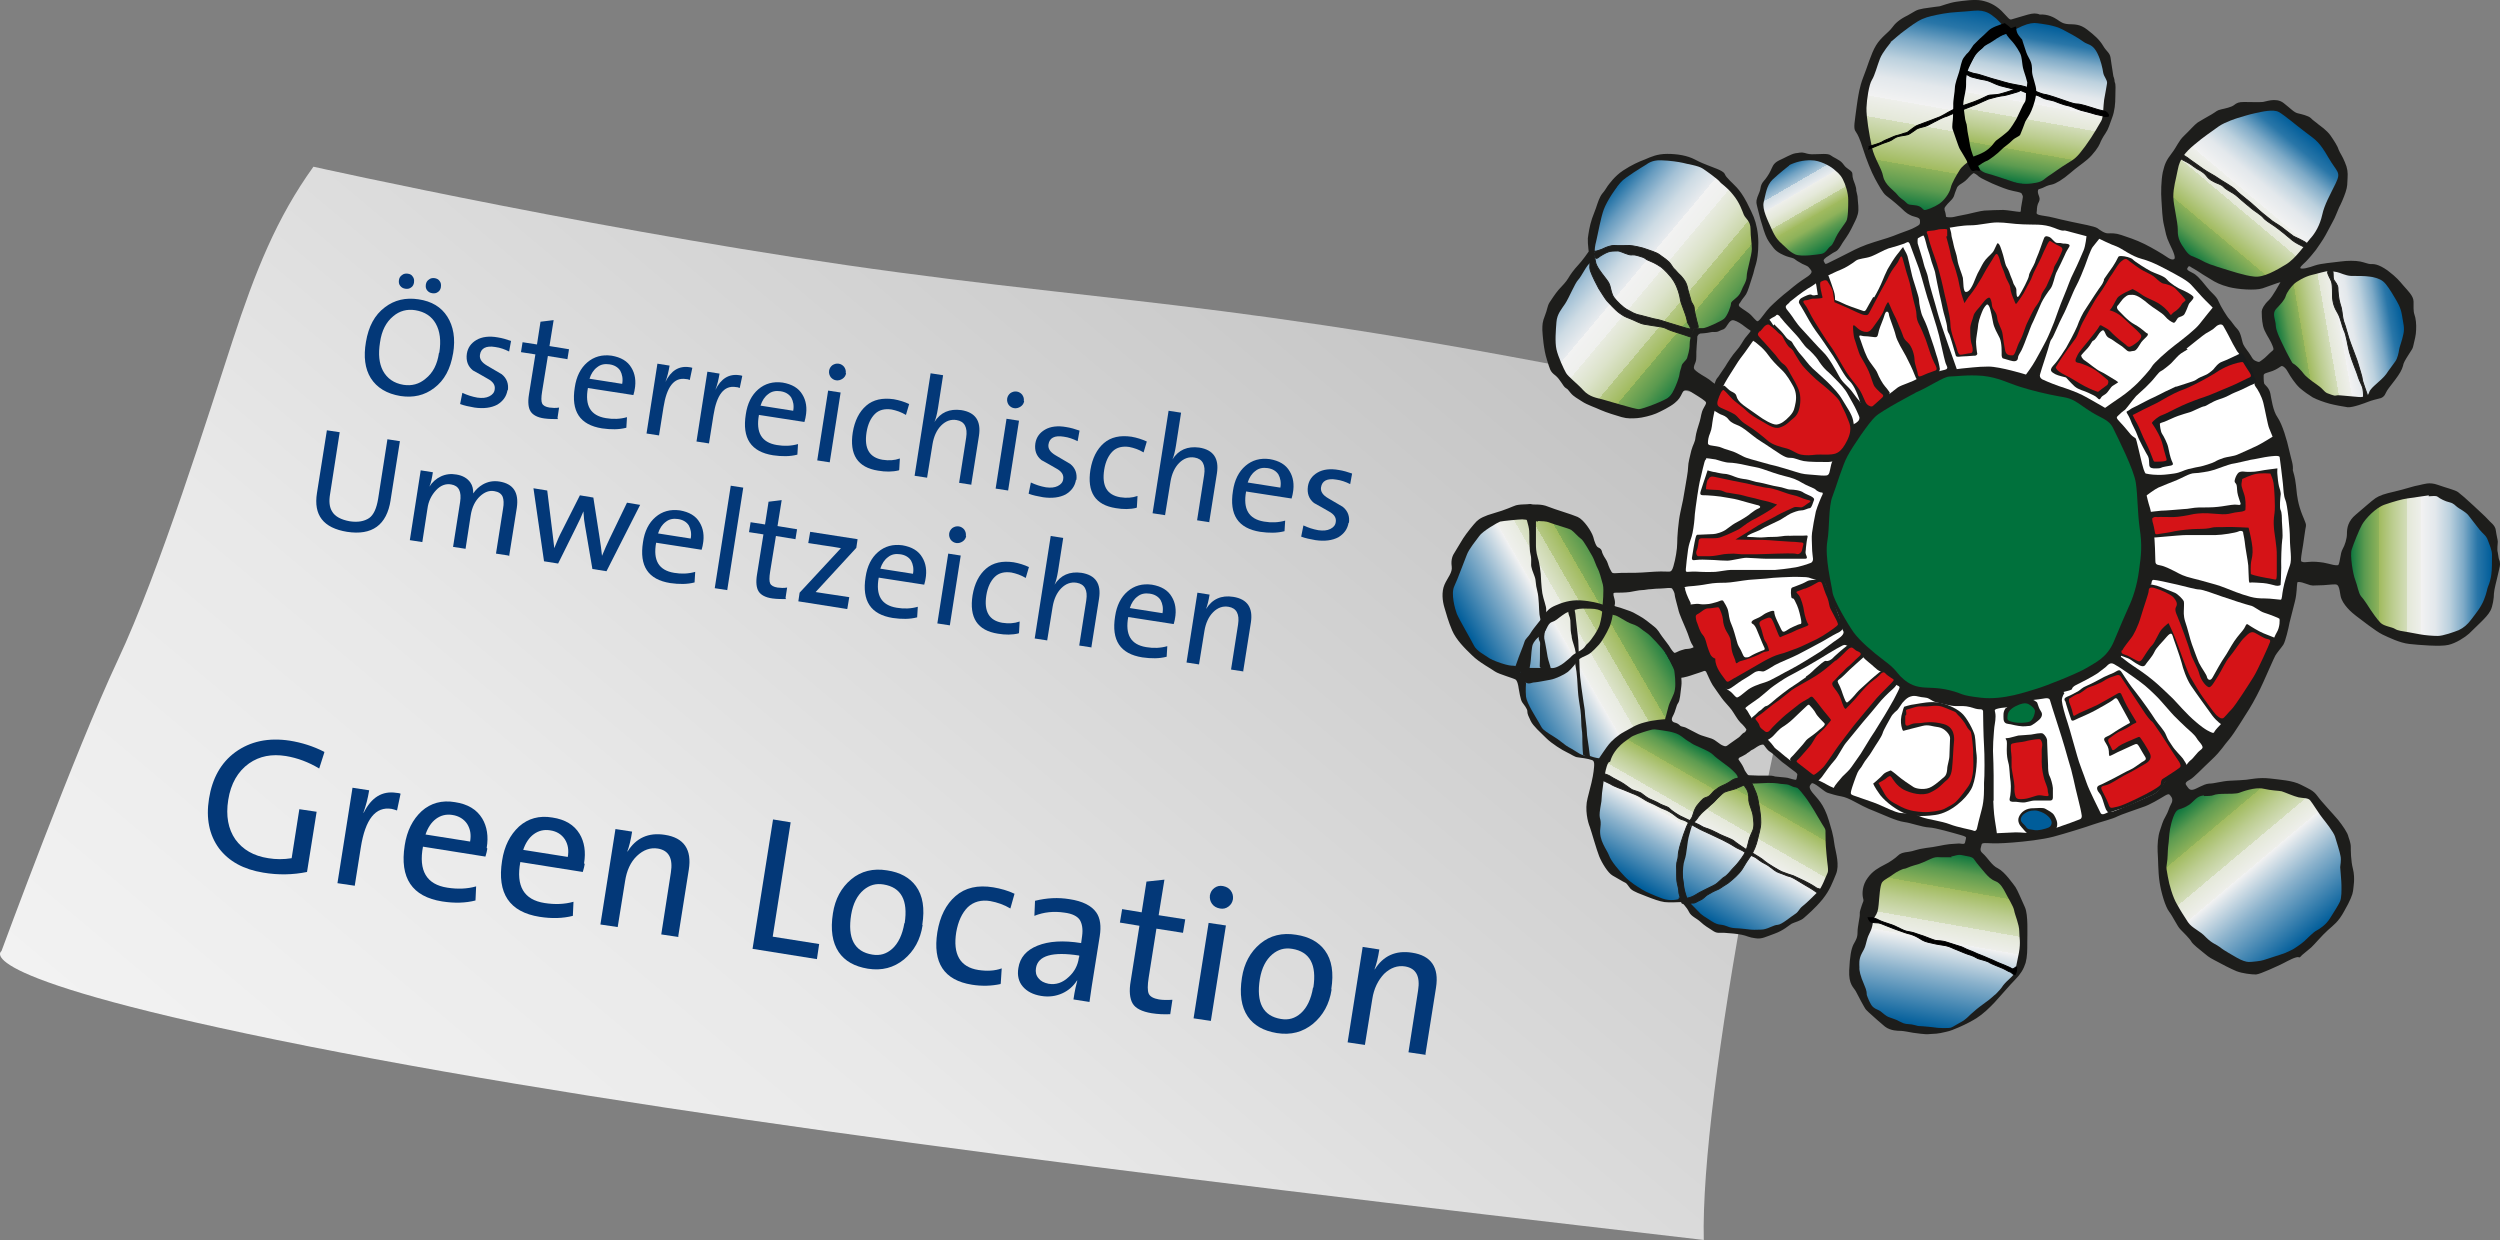<svg viewBox="0 0 780.56 387.15" xmlns="http://www.w3.org/2000/svg" xmlns:xlink="http://www.w3.org/1999/xlink"><rect x="0" y="0" width="780.56" height="387.15" fill="#808080" stroke="none"/><linearGradient id="a" gradientTransform="matrix(1 0 0 -1 0 431.5)" gradientUnits="userSpaceOnUse" x1="145.76" x2="466.33" y1="10.3" y2="392.36"><stop offset="0" stop-color="#f2f2f2"/><stop offset=".3" stop-color="#e9e9e9"/><stop offset=".7" stop-color="#d1d1d1"/><stop offset="1" stop-color="#bfbfbf"/></linearGradient><linearGradient id="b" gradientTransform="matrix(1 0 0 -1 0 431.5)" gradientUnits="userSpaceOnUse" x1="630.09" x2="638.79" y1="374.4" y2="423.8"><stop offset="0" stop-color="#00713c"/><stop offset="0" stop-color="#0e773f"/><stop offset=".1" stop-color="#5c9b50"/><stop offset=".2" stop-color="#8eb25a"/><stop offset=".2" stop-color="#a1bb5f"/><stop offset=".3" stop-color="#bccd90"/><stop offset=".4" stop-color="#d3ddba"/><stop offset=".4" stop-color="#e4e8d8"/><stop offset=".5" stop-color="#eeefeb"/><stop offset=".5" stop-color="#f2f2f2"/><stop offset=".6" stop-color="#e3e8ec"/><stop offset=".7" stop-color="#bcd1de"/><stop offset=".8" stop-color="#7eaac7"/><stop offset=".9" stop-color="#2976a8"/><stop offset="1" stop-color="#005d9a"/></linearGradient><linearGradient id="c" x1="595.91" x2="607.11" xlink:href="#b" y1="366.8" y2="430.16"/><linearGradient id="d" x1="685.23" x2="719.23" xlink:href="#b" y1="350.47" y2="390.97"/><linearGradient id="e" x1="711.46" x2="750.46" xlink:href="#b" y1="323.56" y2="330.46"/><linearGradient id="f" x1="733.96" x2="777.94" xlink:href="#b" y1="254.9" y2="254.9"/><linearGradient id="g" gradientTransform="matrix(1 0 0 -1 0 431.5)" gradientUnits="userSpaceOnUse" x1="685.18" x2="721.78" y1="182.87" y2="139.27"><stop offset="0" stop-color="#00713c"/><stop offset="0" stop-color="#0e773f"/><stop offset=".1" stop-color="#5c9b50"/><stop offset=".2" stop-color="#8eb25a"/><stop offset=".2" stop-color="#a1bb5f"/><stop offset=".3" stop-color="#bccd90"/><stop offset=".4" stop-color="#d3ddba"/><stop offset=".4" stop-color="#e4e8d8"/><stop offset=".5" stop-color="#eeefeb"/><stop offset=".5" stop-color="#f2f2f2"/><stop offset=".7" stop-color="#8bb2cc"/><stop offset="1" stop-color="#005d9a"/></linearGradient><linearGradient id="h" x1="611.13" x2="601.53" xlink:href="#g" y1="164.84" y2="110.64"/><linearGradient id="i" x1="560.8" x2="536.1" xlink:href="#g" y1="185.62" y2="142.81"/><linearGradient id="j" x1="529.12" x2="505.42" xlink:href="#g" y1="199.47" y2="158.37"/><linearGradient id="k" gradientTransform="matrix(1 0 0 -1 0 431.5)" gradientUnits="userSpaceOnUse" x1="509.08" x2="465.48" y1="246.35" y2="221.15"><stop offset="0" stop-color="#00713c"/><stop offset="0" stop-color="#268244"/><stop offset=".1" stop-color="#5b9a4f"/><stop offset=".2" stop-color="#81ac58"/><stop offset=".2" stop-color="#98b75d"/><stop offset=".2" stop-color="#a1bb5f"/><stop offset=".3" stop-color="#b5c884"/><stop offset=".3" stop-color="#cbd7ab"/><stop offset=".4" stop-color="#dce3ca"/><stop offset=".4" stop-color="#e8ebe0"/><stop offset=".5" stop-color="#eff0ed"/><stop offset=".5" stop-color="#f2f2f2"/><stop offset=".7" stop-color="#8bb2cc"/><stop offset="1" stop-color="#005d9a"/></linearGradient><linearGradient id="l" gradientTransform="matrix(1 0 0 -1 0 431.5)" gradientUnits="userSpaceOnUse" x1="535.89" x2="494.09" y1="325.21" y2="360.31"><stop offset="0" stop-color="#00713c"/><stop offset="0" stop-color="#268244"/><stop offset=".1" stop-color="#5b9a4f"/><stop offset=".2" stop-color="#81ac58"/><stop offset=".2" stop-color="#98b75d"/><stop offset=".2" stop-color="#a1bb5f"/><stop offset=".3" stop-color="#b5c884"/><stop offset=".3" stop-color="#cbd7ab"/><stop offset=".4" stop-color="#dce3ca"/><stop offset=".5" stop-color="#e8ebe0"/><stop offset=".5" stop-color="#eff0ed"/><stop offset=".6" stop-color="#f2f2f2"/><stop offset=".6" stop-color="#e8ebee"/><stop offset=".7" stop-color="#cddbe4"/><stop offset=".8" stop-color="#a2c0d5"/><stop offset=".9" stop-color="#669bbf"/><stop offset="1" stop-color="#1a6da3"/><stop offset="1" stop-color="#005d9a"/></linearGradient><linearGradient id="m" gradientTransform="matrix(1 0 0 -1 0 431.5)" gradientUnits="userSpaceOnUse" x1="572.12" x2="557.51" y1="354.06" y2="379.28"><stop offset="0" stop-color="#00713c"/><stop offset="0" stop-color="#0e773f"/><stop offset=".2" stop-color="#5c9b50"/><stop offset=".3" stop-color="#8eb25a"/><stop offset=".4" stop-color="#a1bb5f"/><stop offset=".4" stop-color="#a3bc63"/><stop offset=".5" stop-color="#bfcf96"/><stop offset=".5" stop-color="#d5debd"/><stop offset=".6" stop-color="#e5e9da"/><stop offset=".7" stop-color="#eeefeb"/><stop offset=".7" stop-color="#f2f2f2"/><stop offset=".7" stop-color="#e9ecee"/><stop offset=".8" stop-color="#d0dde5"/><stop offset=".8" stop-color="#a8c4d7"/><stop offset=".9" stop-color="#71a2c3"/><stop offset="1" stop-color="#2c78aa"/><stop offset="1" stop-color="#005d9a"/></linearGradient><path d="m97.86 52.05s96.3 21.5 182.7 33c86.4 11.6 124.5 10.1 297.7 48-24.8 89.6-47.4 209-46.3 254.1-186-21.5-327.4-39.1-435.8-60.5-108.4-21.5-95.7-29.7-95.7-29.7s23.1-62.7 36.3-90.8 28.6-77.6 35.8-99.6 13.8-38.5 25.3-54.5z" fill="url(#a)"/><g fill="#033878"><path d="m141.46 110.35c-.8 4.8-2.7 8.4-5.9 10.8-3 2.3-6.5 3.1-10.5 2.5-4.3-.7-7.4-2.6-9.3-5.6-1.8-2.9-2.3-6.7-1.5-11.3.8-4.8 2.7-8.4 5.9-10.8 3-2.3 6.5-3.1 10.5-2.5 4.1.6 7.1 2.4 9 5.4s2.6 6.8 1.8 11.6zm-4.3-.2c.6-3.8.2-6.8-1.1-9.1s-3.4-3.7-6.4-4.2c-2.6-.4-4.9.2-6.9 1.9-2.2 1.8-3.6 4.5-4.1 8.1-.6 3.7-.3 6.6.9 8.9 1.3 2.4 3.4 3.9 6.4 4.4 2.6.4 4.9-.2 6.9-1.9 2.3-1.8 3.7-4.5 4.2-8.1zm-7.9-21.9c-.1.6-.4 1.2-.9 1.5-.5.4-1.1.5-1.8.4s-1.2-.4-1.6-.9-.5-1.1-.4-1.8.4-1.2 1-1.6c.5-.4 1.1-.5 1.8-.4s1.2.4 1.5.9c.4.5.5 1.1.4 1.8zm8.4 1.4c-.1.6-.4 1.2-.9 1.5-.5.4-1.1.5-1.8.4s-1.2-.4-1.6-.9-.5-1.1-.4-1.8.4-1.2 1-1.6c.5-.4 1.1-.5 1.8-.4.6.1 1.2.4 1.5.9.4.5.5 1.1.4 1.8z"/><path d="m158.46 121.75c-.3 2-1.4 3.5-3.2 4.6-1.9 1-4.3 1.3-7.1.9-1.7-.3-3.2-.6-4.5-1.1l.7-3.5c1.5.7 3 1.2 4.7 1.5 1.5.2 2.7.1 3.7-.4s1.6-1.2 1.7-2.2c.2-1.3-.5-2.4-2.2-3.3-1.5-.9-3-1.7-4.6-2.6-1.6-1.3-2.2-3-1.9-5.2.3-1.9 1.3-3.3 3-4.3s4-1.3 6.7-.8c1.3.2 2.7.6 4.1 1.1l-.6 3.3c-1.4-.7-2.8-1.2-4.3-1.4-2.9-.5-4.5.4-4.8 2.4-.2 1.3.5 2.4 2.2 3.4 1.5.9 3.1 1.8 4.6 2.7 1.6 1.3 2.2 3 1.9 5.1z"/><path d="m174.26 130.85c-1.4 0-2.8 0-4.3-.2-2.2-.3-3.6-1.1-4.3-2.2s-.9-2.9-.5-5.3l2-12.5-4.5-.7.5-3.1 4.5.7 1.1-7.1 4.1-.5-1.3 8.1 6.1 1-.5 3.1-6.1-1-1.8 11.1c-.3 1.8-.3 3.1 0 3.7.3.7 1.1 1.1 2.3 1.3.9.1 1.9.2 3 0l-.5 3.3z"/><path d="m198.16 121.45c0 .5-.2 1.1-.4 1.9l-14.2-2.2c-1 5.5.8 8.6 5.6 9.4 2.3.4 4.5.3 6.6-.3l-.2 3.3c-2.3.6-4.8.6-7.6.2-6.9-1.1-9.7-5.3-8.5-12.8.5-3.4 1.8-6 3.9-7.8s4.6-2.5 7.6-2.1c2.9.5 5 1.7 6.2 3.8 1.1 1.8 1.5 4.1 1 6.8zm-3.9-1.6c.3-1.6 0-3-.6-4.1-.7-1.1-1.9-1.8-3.4-2-1.4-.2-2.7 0-3.8.9-1.1.8-1.9 2-2.4 3.6z"/><path d="m216.16 114.85-.8 3.8c-.4-.2-.8-.3-1.2-.3-3.7-.6-6 2.4-7 8.8l-1.4 8.8-3.9-.6 3.4-21.8 3.8.6c-.3 1.8-.7 3.5-1.3 5.1 1.7-3.5 4.2-5.1 7.5-4.6.3 0 .6.1.9.2z"/><path d="m231.76 117.35-.8 3.8c-.4-.2-.8-.3-1.2-.3-3.7-.6-6 2.4-7 8.8l-1.4 8.8-3.9-.6 3.4-21.8 3.8.6c-.3 1.8-.7 3.5-1.3 5.1 1.7-3.5 4.2-5.1 7.5-4.6.3 0 .6.1.9.2z"/><path d="m251.56 129.85c0 .5-.2 1.1-.4 1.9l-14.2-2.2c-1 5.5.8 8.6 5.6 9.4 2.3.4 4.5.3 6.6-.3l-.2 3.3c-2.3.6-4.8.6-7.6.2-6.9-1.1-9.7-5.3-8.5-12.8.5-3.4 1.8-6 3.9-7.8s4.6-2.5 7.6-2.1c2.9.5 5 1.7 6.2 3.8 1.1 1.8 1.5 4.1 1 6.8zm-3.9-1.6c.3-1.6 0-3-.6-4.1-.7-1.1-1.9-1.8-3.4-2-1.4-.2-2.7 0-3.8.9-1.1.8-1.9 2-2.4 3.6z"/><path d="m259.06 144.35-3.9-.6 3.4-21.8 3.9.6zm5.1-27.8c-.1.7-.5 1.3-1.1 1.7s-1.3.6-2 .5-1.3-.5-1.7-1c-.4-.6-.6-1.2-.5-2 .1-.7.5-1.3 1-1.7.6-.4 1.2-.6 2-.5.7.1 1.3.5 1.7 1 .4.6.6 1.2.5 1.9z"/><path d="m280.66 146.85c-2 .5-4.2.5-6.5.1-6.4-1-9-5-7.9-12 .6-3.6 2-6.4 4.2-8.3s5.1-2.5 8.6-2c1.7.3 3.3.8 4.8 1.5l-1 3.4c-1.5-.9-3-1.4-4.5-1.7-2.1-.3-3.9.1-5.2 1.4s-2.2 3.2-2.6 5.7c-.8 5.1.9 7.9 5 8.6 2 .3 3.7.2 5.4-.4l-.2 3.5z"/><path d="m303.36 151.35-3.9-.6 2.2-14.1c.5-3.2-.5-5.1-3-5.5-1.8-.3-3.4.3-4.8 1.7s-2.3 3.4-2.7 5.8l-1.7 10.5-3.9-.6 5-32 3.9.6-1.6 10.3c-.3 1.9-.7 3.4-1.1 4.3 1.9-3 4.7-4.2 8.4-3.7 4.4.7 6.2 3.4 5.5 8l-2.4 15.2z"/><path d="m314.76 153.15-3.9-.6 3.4-21.8 3.9.6zm5-27.9c-.1.7-.5 1.3-1.1 1.7s-1.3.6-2 .5-1.3-.5-1.7-1c-.4-.6-.6-1.2-.5-2 .1-.7.5-1.3 1-1.7.6-.4 1.2-.6 2-.5.7.1 1.3.5 1.7 1 .4.6.6 1.2.5 1.9z"/><path d="m335.96 149.75c-.3 2-1.4 3.5-3.2 4.6-1.9 1-4.3 1.3-7.1.9-1.7-.3-3.2-.6-4.5-1.1l.7-3.5c1.5.7 3 1.2 4.7 1.5 1.5.2 2.7.1 3.7-.4s1.6-1.2 1.7-2.2c.2-1.3-.5-2.4-2.2-3.3-1.5-.9-3-1.7-4.6-2.6-1.6-1.3-2.2-3-1.9-5.2.3-1.9 1.3-3.3 3-4.3s4-1.3 6.7-.8c1.3.2 2.7.6 4.1 1.1l-.6 3.3c-1.4-.7-2.8-1.2-4.3-1.4-2.9-.5-4.5.4-4.8 2.4-.2 1.3.5 2.4 2.2 3.4 1.5.9 3.1 1.8 4.6 2.7 1.6 1.3 2.2 3 1.9 5.1z"/><path d="m354.86 158.55c-2 .5-4.2.5-6.5.1-6.4-1-9-5-7.9-12 .6-3.6 2-6.4 4.2-8.3s5.1-2.5 8.6-2c1.7.3 3.3.8 4.8 1.5l-1 3.4c-1.5-.9-3-1.4-4.5-1.7-2.1-.3-3.9.1-5.2 1.4s-2.2 3.2-2.6 5.7c-.8 5.1.9 7.9 5 8.6 2 .3 3.7.2 5.4-.4l-.2 3.5z"/><path d="m377.66 163.05-3.9-.6 2.2-14.1c.5-3.2-.5-5.1-3-5.5-1.8-.3-3.4.3-4.8 1.7s-2.3 3.4-2.7 5.8l-1.7 10.5-3.9-.6 5-32 3.9.6-1.6 10.3c-.3 1.9-.7 3.4-1.1 4.3 1.9-3 4.7-4.2 8.4-3.7 4.4.7 6.2 3.4 5.5 8l-2.4 15.2z"/><path d="m403.66 153.75c0 .5-.2 1.1-.4 1.9l-14.2-2.2c-1 5.5.8 8.6 5.6 9.4 2.3.4 4.5.3 6.6-.3l-.2 3.3c-2.3.6-4.8.6-7.6.2-6.9-1.1-9.7-5.3-8.5-12.8.5-3.4 1.8-6 3.9-7.8s4.6-2.5 7.6-2.1c2.9.5 5 1.7 6.2 3.8 1.1 1.8 1.5 4.1 1 6.8zm-3.9-1.5c.3-1.6 0-3-.6-4.1-.7-1.1-1.9-1.8-3.4-2-1.4-.2-2.7 0-3.8.9-1.1.8-1.9 2-2.4 3.6z"/><path d="m421.06 163.15c-.3 2-1.4 3.5-3.2 4.6-1.9 1-4.3 1.3-7.1.9-1.7-.3-3.2-.6-4.5-1.1l.7-3.5c1.5.7 3 1.2 4.7 1.5 1.5.2 2.7.1 3.7-.4s1.6-1.2 1.7-2.2c.2-1.3-.5-2.4-2.2-3.3-1.5-.9-3-1.7-4.6-2.6-1.6-1.3-2.2-3-1.9-5.2.3-1.9 1.3-3.3 3-4.3s4-1.3 6.7-.8c1.3.2 2.7.6 4.1 1.1l-.6 3.3c-1.4-.7-2.8-1.2-4.3-1.4-2.9-.5-4.5.4-4.8 2.4-.2 1.3.5 2.4 2.2 3.4 1.5.9 3.1 1.8 4.6 2.7 1.6 1.3 2.2 3 1.9 5.1z"/><path d="m121.96 156.15c-1.2 7.8-5.8 11.1-13.6 9.9-7.4-1.2-10.5-5.2-9.4-12.1l3.1-19.6 4 .6-3 19.3c-.4 2.3-.2 4.1.6 5.4.9 1.6 2.8 2.6 5.5 3.1 2.6.4 4.6 0 6.1-1 1.4-1 2.3-3 2.8-6l2.9-18.6 3.9.6-2.9 18.3z"/><path d="m158.76 173.45-3.9-.6 2.2-14c.3-1.6.2-2.9-.1-3.7-.4-1-1.3-1.6-2.6-1.8-1.6-.3-3.1.3-4.5 1.6-1.5 1.4-2.5 3.4-2.9 6l-1.6 10.4-3.9-.6 2.2-14c.5-3.3-.4-5.1-2.8-5.5-1.7-.3-3.3.3-4.7 1.8s-2.4 3.4-2.7 5.8l-1.6 10.4-3.9-.6 3.4-21.8 3.8.6c-.3 1.9-.6 3.4-1.1 4.5.9-1.4 2.1-2.5 3.6-3.2s3.1-.9 4.8-.6c2 .3 3.5 1.2 4.4 2.5.7 1 .9 2.1.9 3.4.8-1.2 1.8-2.1 3-2.8 1.6-.9 3.3-1.2 5.2-.9 4.3.7 6.1 3.4 5.4 8.2l-2.4 15.1z"/><path d="m199.86 157.65-10.5 20.7-4.4-.7-2.3-13.5c-.2-1-.4-2.5-.5-4.5-.5 1.3-1.3 3-2.4 5.2l-5.5 11.1-4.4-.7-3.3-22.8 4.3.7 1.5 12.1c.3 2.7.6 4.7.7 5.9.8-2.1 1.6-3.9 2.4-5.4l5.6-11.1 4.2.7 1.9 12.2c.4 2.3.6 4.3.8 6 .8-2 1.6-3.7 2.4-5.4l5.4-11.2 4.2.7z"/><path d="m219.46 169.75c0 .5-.2 1.1-.4 1.9l-14.2-2.2c-1 5.5.8 8.6 5.6 9.4 2.3.4 4.5.3 6.6-.3l-.2 3.3c-2.3.6-4.8.6-7.6.2-6.9-1.1-9.7-5.3-8.5-12.8.5-3.4 1.8-6 3.9-7.8s4.6-2.5 7.6-2.1c2.9.5 5 1.7 6.2 3.8 1.1 1.8 1.5 4.1 1 6.8zm-3.8-1.6c.3-1.6 0-3-.6-4.1-.7-1.1-1.9-1.8-3.4-2-1.4-.2-2.7 0-3.8.9-1.1.8-1.9 2-2.4 3.6z"/><path d="m227.06 184.25-3.9-.6 5-32 3.9.6z"/><path d="m245.46 187.05c-1.4 0-2.8 0-4.3-.2-2.2-.3-3.6-1.1-4.3-2.2s-.9-2.9-.5-5.3l2-12.5-4.5-.7.5-3.1 4.5.7 1.1-7.1 4.1-.5-1.3 8.1 6.1 1-.5 3.1-6.1-1-1.8 11.1c-.3 1.8-.3 3.1 0 3.7.3.7 1.1 1.1 2.3 1.3.9.1 1.9.2 3 0l-.5 3.3z"/><path d="m264.46 190.15-15.2-2.4.4-2.7 12.9-13.9c-1.6-.3-3.5-.6-5.7-.9l-4.5-.7.6-3.5 14.8 2.3-.4 2.7-12.7 13.8c1.6.2 3.5.6 5.9.9l4.6.7-.6 3.6z"/><path d="m288.96 180.65c0 .5-.2 1.1-.4 1.9l-14.2-2.2c-1 5.5.8 8.6 5.6 9.4 2.3.4 4.5.3 6.6-.3l-.2 3.3c-2.3.6-4.8.6-7.6.2-6.9-1.1-9.7-5.3-8.5-12.8.5-3.4 1.8-6 3.9-7.8s4.6-2.5 7.6-2.1c2.9.5 5 1.7 6.2 3.8 1.1 1.8 1.5 4.1 1 6.8zm-3.9-1.5c.3-1.6 0-3-.6-4.1-.7-1.1-1.9-1.8-3.4-2-1.4-.2-2.7 0-3.8.9-1.1.8-1.9 2-2.4 3.6z"/><path d="m296.56 195.25-3.9-.6 3.4-21.8 3.9.6zm5.1-27.9c-.1.7-.5 1.3-1.1 1.7s-1.3.6-2 .5-1.3-.5-1.7-1c-.4-.6-.6-1.2-.5-2 .1-.7.5-1.3 1-1.7.6-.4 1.2-.6 2-.5.7.1 1.3.5 1.7 1 .4.6.6 1.2.5 1.9z"/><path d="m318.06 197.75c-2 .5-4.2.5-6.5.1-6.4-1-9-5-7.9-12 .6-3.6 2-6.4 4.2-8.3s5.1-2.5 8.6-2c1.7.3 3.3.8 4.8 1.5l-1 3.4c-1.5-.9-3-1.4-4.5-1.7-2.1-.3-3.9.1-5.2 1.4s-2.2 3.2-2.6 5.7c-.8 5.1.9 7.9 5 8.6 2 .3 3.7.2 5.4-.4l-.2 3.5z"/><path d="m340.86 202.15-3.9-.6 2.2-14.1c.5-3.2-.5-5.1-3-5.5-1.8-.3-3.4.3-4.8 1.7s-2.3 3.4-2.7 5.8l-1.7 10.5-3.9-.6 5-32 3.9.6-1.6 10.3c-.3 1.9-.7 3.4-1.1 4.3 1.9-3 4.7-4.2 8.4-3.7 4.4.7 6.2 3.4 5.5 8l-2.4 15.2z"/><path d="m366.86 192.95c0 .5-.2 1.1-.4 1.9l-14.2-2.2c-1 5.5.8 8.6 5.6 9.4 2.3.4 4.5.3 6.6-.3l-.2 3.3c-2.3.6-4.8.6-7.6.2-6.9-1.1-9.7-5.3-8.5-12.8.5-3.4 1.8-6 3.9-7.8s4.6-2.5 7.6-2.1c2.9.5 5 1.7 6.2 3.8 1.1 1.8 1.5 4.1 1 6.8zm-3.9-1.5c.3-1.6 0-3-.6-4.1-.7-1.1-1.9-1.8-3.4-2-1.4-.2-2.7 0-3.8.9-1.1.8-1.9 2-2.4 3.6z"/><path d="m388.26 209.65-3.9-.6 2.2-14.1c.5-3.2-.5-5.1-3-5.5-1.8-.3-3.4.3-4.8 1.7s-2.3 3.4-2.7 5.8l-1.7 10.5-3.9-.6 3.4-21.8 3.8.6c-.3 1.9-.7 3.4-1.1 4.5 1.9-3.1 4.8-4.4 8.5-3.8 4.4.7 6.2 3.4 5.5 8l-2.4 15.2z"/><path d="m101.26 234.95-1.6 5c-3.3-2-6.8-3.3-10.4-3.9-4.4-.7-8.2 0-11.5 2.3-3.5 2.5-5.7 6.3-6.5 11.4-.8 5 0 9.1 2.2 12.3 2.3 3.2 5.7 5.2 10.3 5.9 2.4.4 4.8.4 7.3 0l2.4-15.3 5.4.8-3 18.8c-4.4.9-9 1-13.7.2-6.1-1-10.7-3.5-13.8-7.6-3-4.1-4.1-9.3-3.1-15.5 1-6.3 3.7-11.2 8.2-14.5 4.7-3.4 10.3-4.6 17-3.6 3.7.6 7.3 1.7 10.8 3.5z"/><path d="m125.06 247.85-1.1 5.2c-.6-.2-1.2-.4-1.7-.5-5-.8-8.2 3.2-9.6 12l-1.9 12-5.4-.8 4.7-29.8 5.2.8c-.4 2.5-1 4.8-1.8 7h.1c2.4-4.8 5.8-6.9 10.2-6.2.4 0 .8.1 1.2.2z"/><path d="m152.16 264.95c-.1.7-.3 1.5-.6 2.5l-19.5-3.1c-1.4 7.5 1.1 11.8 7.6 12.8 3.2.5 6.2.4 9-.4l-.2 4.4c-3.1.8-6.6.9-10.4.3-9.4-1.5-13.3-7.3-11.7-17.5.7-4.6 2.5-8.1 5.3-10.7 2.8-2.5 6.3-3.5 10.4-2.8 4 .6 6.8 2.3 8.5 5.1 1.5 2.5 2 5.6 1.4 9.2zm-5.4-2.1c.4-2.2.1-4-.9-5.6-1-1.5-2.6-2.5-4.6-2.8-1.9-.3-3.6.1-5.1 1.2s-2.6 2.8-3.3 4.9l13.9 2.2z"/><path d="m182.56 269.75c-.1.7-.3 1.5-.6 2.5l-19.5-3.1c-1.4 7.5 1.1 11.8 7.6 12.8 3.2.5 6.2.4 9-.4l-.2 4.4c-3.1.8-6.6.9-10.4.3-9.4-1.5-13.3-7.3-11.7-17.5.7-4.6 2.5-8.1 5.3-10.7 2.8-2.5 6.3-3.5 10.4-2.8 4 .6 6.8 2.3 8.5 5.1 1.5 2.5 2 5.6 1.4 9.2zm-5.3-2.1c.4-2.2.1-4-.9-5.6-1-1.5-2.5-2.5-4.6-2.8-1.9-.3-3.6.1-5.1 1.2s-2.6 2.8-3.3 4.9l13.9 2.2z"/><path d="m211.86 292.55-5.4-.8 3-19.3c.7-4.4-.6-6.9-4-7.5-2.4-.4-4.6.4-6.6 2.3s-3.2 4.6-3.7 7.9l-2.3 14.3-5.4-.8 4.7-29.8 5.2.8c-.4 2.6-.9 4.6-1.5 6.2h.1c2.6-4.2 6.5-6 11.6-5.2 6 .9 8.5 4.6 7.5 10.9l-3.3 20.8z"/><path d="m254.96 299.45-20-3.2 6.4-40.4 5.5.9-5.6 35.7 14.5 2.3-.7 4.7z"/><path d="m288.06 288.85c-.7 4.6-2.7 8.1-5.8 10.7-3.2 2.6-6.9 3.6-11.3 2.9-4.2-.7-7.2-2.4-9.1-5.2-2-3-2.6-7-1.8-12.1.7-4.5 2.6-8 5.7-10.6s6.9-3.5 11.2-2.8c4.1.6 7.1 2.3 9 4.9 2.2 3 2.8 7 2 12.1zm-5.6-.6c1.1-7.2-1.1-11.2-6.6-12.1-2.4-.4-4.4.2-6.2 1.7-2 1.7-3.3 4.2-3.9 7.7-1.2 7.4 1 11.6 6.6 12.5 2.4.4 4.4-.2 6.2-1.8 1.9-1.7 3.2-4.4 3.8-8z"/><path d="m312.36 307.25c-2.8.6-5.8.7-8.9.2-8.7-1.4-12.3-6.8-10.8-16.4.8-4.9 2.7-8.7 5.7-11.3s6.9-3.5 11.8-2.7c2.3.4 4.5 1 6.6 2l-1.3 4.6c-2-1.2-4.1-1.9-6.2-2.3-2.9-.5-5.3.2-7.1 1.9-1.8 1.8-3 4.4-3.6 7.8-1.1 6.9 1.2 10.9 6.9 11.8 2.7.4 5.1.3 7.3-.5l-.3 4.7z"/><path d="m340.26 312.85-5.1-.8c.4-2.8.9-4.8 1.2-5.9h-.1c-1.1 1.7-2.6 3.1-4.6 4s-4.2 1.2-6.6.8c-2.5-.4-4.4-1.4-5.7-2.9s-1.8-3.5-1.4-5.8c.5-3.3 2.5-5.6 6-7s8-1.7 13.6-.8l.3-2.2c.3-2.2 0-3.8-.7-5-.8-1.2-2.4-2-4.8-2.3-3.3-.5-6.4-.2-9.4 1l.2-4.7c3.7-.9 7.2-1.1 10.8-.5 4 .6 6.8 2 8.3 4.1 1.3 1.8 1.6 4.4 1.1 7.5l-1.9 11.9c-.4 2.3-.8 5.1-1.3 8.6zm-3.3-14v-.5c-8.3-1.3-12.9 0-13.5 3.9-.2 1.2 0 2.3.8 3.2.7.9 1.7 1.4 3.1 1.7 2.3.4 4.4-.3 6.3-2.1 1.8-1.6 2.9-3.7 3.2-6.1z"/><path d="m365.36 316.65c-1.9.1-3.9 0-5.8-.3-3-.5-5-1.5-5.9-3s-1.2-3.9-.6-7.2l2.7-17.1-6.1-1 .7-4.2 6.1 1 1.5-9.6 5.6-.6-1.8 11.1 8.3 1.3-.7 4.2-8.3-1.3-2.4 15.2c-.4 2.5-.4 4.2 0 5.1s1.5 1.5 3.2 1.8c1.3.2 2.7.2 4.2.1l-.7 4.6z"/><path d="m378.06 318.75-5.4-.8 4.7-29.8 5.4.8zm6.9-38c-.2 1-.6 1.7-1.4 2.3s-1.7.8-2.7.6-1.8-.6-2.4-1.4-.8-1.7-.7-2.7c.2-1 .6-1.7 1.4-2.3s1.7-.8 2.7-.6 1.8.6 2.4 1.4.8 1.7.7 2.7z"/><path d="m415.76 308.95c-.7 4.6-2.7 8.1-5.8 10.7-3.2 2.6-6.9 3.6-11.3 2.9-4.2-.7-7.2-2.4-9.1-5.2-2-3-2.6-7-1.8-12.1.7-4.5 2.6-8 5.7-10.6s6.9-3.5 11.2-2.8c4.1.6 7.1 2.3 9 4.9 2.2 3 2.8 7 2 12.1zm-5.7-.6c1.1-7.2-1.1-11.2-6.6-12.1-2.4-.4-4.4.2-6.2 1.7-2 1.7-3.3 4.2-3.9 7.7-1.2 7.4 1 11.6 6.6 12.5 2.4.4 4.4-.2 6.2-1.8 1.9-1.7 3.2-4.4 3.8-8z"/><path d="m445.16 329.35-5.4-.8 3-19.3c.7-4.4-.6-6.9-4-7.5-2.4-.4-4.6.4-6.6 2.3-1.9 2-3.2 4.6-3.7 7.9l-2.3 14.3-5.4-.8 4.7-29.8 5.2.8c-.4 2.6-.9 4.6-1.5 6.2h.1c2.6-4.2 6.5-6 11.6-5.2 6 .9 8.5 4.6 7.5 10.9l-3.3 20.8z"/></g><path d="m496.66 79.55s-.5-3.6-.4-5.1c.2-1.5.5-3.7 1.3-6.1 0 0 .5-1.4 1.2-3.2.6-1.8 1.1-3.4 1.9-4.4.8-.9 1.3-1.8 1.7-2.4.4-.5 2.1-3 4.7-4.7s4.8-2.7 6.7-3.4c1.9-.8 3.7-1.7 6.8-1.7s6.1.5 8.4 1.7 2.6 1.2 4 1.8 4.7 1.6 5.1 2.5.7 1.1 1.7 2.2c1.1 1.2 2.9 2.3 5.2 6.7 2.2 4.4 2.5 5.1 3.1 7.9s.5 6.3.2 8.5-.7 3-.9 3.8c-.2.9-.5 2.1-1.3 4.4-.7 2.3-1.2 3.6-1.7 4.1-.5.6-1.3 1.7-1.5 2.1-.3.3-.9 1.2.1 2 1.1.9 2.6 1.6 3.6 2.7 1.1 1.1 1.8 2.4 2.8 1.6s2.3-3 3.6-4.3 3.7-3.5 5.8-5.1c2-1.7 3.6-2.9 5-3.8s3.1-2 2-3.4c-1-1.4-1.3-1.3-2.8-2-1.5-.8-1.9-1.1-2.4-1.5s-1.8-.6-2.6-.9-2.8-1.1-3.8-2.4-1.4-1.8-2-2.9-1.4-3.7-2-5.8-.7-2.9-1-3.9c-.2-1-.5-1.4 0-2.8.6-1.4.9-2.2 1-2.9s.3-1.3.9-2c.6-.6 1.7-2.2 2.2-3.3.6-1.1.6-2.1 2.4-3 1.8-.8 3.8-2 5-2.2 1.2-.1 1.7-.4 2.7-.1s1.7.5 3.4.4c1.7 0 3.9-.3 4.6.3s2.8 1.4 3.5 2.3.9 1.2 1.6 1.7c.7.6 1.4.8 1.4 1.4s.1 1.3.3 1.9c.2.7 1 2.3.9 3.3.3 1.2.3 1.4.4 1.8 0 .4.1.8.1 1.3s.4 2.7 0 4.1c-.4 1.5-1 2.4-2 4.5-1 2-2 3.2-2.7 4.3-.7 1.2-1.3 2.2-1.9 2.5-.5.2-1.3.7-2.3 1.4-1 .6-2.1 1.4-1.7 2.3.5.9.6 1.5 1.9.9 1.2-.6 5.3-2.6 7-3.5s4.2-2.1 7.5-3.1 5.3-1.6 7.7-2.6c2.4-.9 4-1.4 5.2-2.1s1.8-.8 1.7-2.4c0-1.6-1.8-1.6-2.8-2-1-.5-1.4-.5-3.4-2.5-2.1-1.9-3.7-3.1-4.6-3.8s-2.2-3.1-3.3-5.1-2.7-6-3.7-9.2-1.7-4.6-2.2-5.3-.7-1-.2-4.5.4-3.3.7-5.1.6-4.1 1.7-7c1.2-2.9 2.5-7.6 4-10 1.5-2.5 3.9-4 4.9-5.4s2.3-2.6 4.8-3.8c2.4-1.3 2.4-1.7 4.8-2.1s4.6-.6 5.1-.7 3-1.1 5.1-1.4 5.6-.8 7.7-.4c2 .4 4 1.2 6 3.1 2 2 2.5 3.1 3.6 2.8s3.6-1.1 5.1-1.5 2.4-.5 3.5 0c2.5-.2 4.4.9 5.3 1.5 1 .7 1.9 1.4 3.8 1.5 1.8.1 3.3-.1 5.5 1.6s3.8 3.1 4.9 5c1.1 1.8 2 2.1 2.2 3.4s.4 2.9.6 4 .2 1.5.3 1.9c.3.7.4 1.4.4 1.8.4.7.2 1.8.2 4.2s-.2 4.6-1 6.7-1.1 3.4-2 4.7-1.5 2.5-1.8 3.3-1.9 3.2-3.8 4.8-3 2.2-5.3 4.2-4.5 3.3-5.6 3.5c-1.2.2-2.2.7-3 1.1s-1.6.1-1.7 1.5c0 1.4.9 2 .4 3-.6 1-.7 2.2-.7 2.9s-.7 1.7 1.8 2.1 2.6.4 4.2.8c1.7.4 1.9.5 5.2 1.2 3.4.7 7.1 1.4 7.9 1.9.8.6 2.3 1.7 3.5 1.7s2.4-.1 4.1.5c1.8.6 4.6 1.5 7.2 2.8s5.6 3.1 6.6 3.8 2.3 1.5 3.2.8-.1-2.8-1.3-5.3-1.1-3.2-1.7-5.6-.6-5.2-.8-7.7-.1-6.3.4-8.8c.6-2.5 1-3.5 2.7-5.7s2.1-3.8 3.8-5.4 3.3-3.5 4.2-4.1 2.6-1.5 4.3-2.5 1.5-1.2 2.8-1.5 3.3-.7 4.2-1.4 1.3-.9 2.9-.9 4.7.1 5.7 0c1 0 4.1-1.5 6.3.2s3.3 3 4.6 3.3 3.3.8 3.9 1.4c.6.7 1.9 1.5 2.4 2 .5.4 2.6 1.8 3.7 3.4s2.2 3.3 2.5 4.4c.4 1 1.2 2 1.9 3.8.8 1.8.9 3 .8 4.7-.1 1.8 0 2.5-.6 4.3s-1.5 3.8-2 4.7c-.4.9-1.4 3.5-1.8 4.1-.4.7-1.5 2.9-2.4 4.5-.8 1.5-2.4 3.7-3 4.6-.7.9-2.1 2.6-3.1 3.6s-2.3 1.9-1.7 2.7 3.4-.1 5.1-.7 5.6-.9 7.8-1.2 4.6-.3 6.1 0c1.4.3 2.5.8 3.3.8s2-.2 5 1.9c2.9 2.2 3.6 3.2 4.9 4.7s3 3.1 3 4.6c0 1.4-.1 3.1.3 4.2.4 1 .6 3 .5 4.6 0 1.5-.5 3.3-.8 4.6s-.2.9-1.4 2.8-1.7 2.7-1.9 3.8c-.3 1.1-.9 2.2-2.4 4.2s-2.5 3.1-2.9 4.1-1 1.4-1.8 1.5c-.8.2-2.4.6-3.4 1s-4.7 1.8-6.2 1.7c-1.4-.2-4.1-.7-5.6-1.1s-3.8-1.2-5.1-1.9c-1.3-.8-2.6-1.7-4-2.9-1.4-1.3-2.9-3.6-3.5-4.7-.6-1.2-1.8-2.6-2.8-2.2-.9.5-1.2.9-2.7 1.5s-3.1.6-3.1 1.9 0 2.6.4 3c.3.4 1.4 1.2 1.7 2.7s.8 5.5 2.3 7.6c1.5 2.2 2.9 7 3.6 10.2s1.3 4.3 1.1 6.1c.8 2.7.8 3.4 1 4.8s.2 3.7 1.2 7 2.1 4.8 1.9 5.6-.6 4-.9 5.9-1 5.2-.4 5.5.8.5 2.5.3 3.2 0 4.7.2 4.7 1.5 5.2.4c.6-1.1.6-3.7 1.3-4.9s1.4-3.3 1.4-5 .3-3.7 2.6-5.6 4.9-4.3 6.1-5.1 2.7-1.3 5.8-2 6.2-1.8 7.7-2c1.5-.3 3-1 5.5-.1s5.4 1.6 6.2 2.2 2.8 2.3 4.8 4.2 3.6 3.3 4.4 4.2c.8 1 2.3 1.8 2.4 3.3.2 1.5.6 2.9.6 3.4s-.3 2.5 0 3.4c.2.9.2 1.7.4 2.2s.3.8.3 1.4-.5 2.4-.8 3.8-1 3.8-1.1 5.3c0 1.5-.4 3.9-1 5.1s-1.8 2.4-2.9 3.5c-1.2 1.1-2.5 2.5-3.7 3.6s-4 2.9-6.2 3.4c-2.3.6-9.4 0-12.1-.3-2.8-.3-6.3-2-8.2-2.9s-7-4.9-8.2-5.8-4.1-3.4-4.6-5.9c-.4-2.5-.6-4-2.2-4-1.5 0-3.1.3-5.1.3s-1.7.3-3.6-.4-3.4-1-3.6 0c-.2 1.1-.1 3.3-.7 5.7s-1.3 5-1.7 6.7c-.3 1.7-1.3 5.9-1.9 6.8s-2 2.5-2.5 3.4-2.7 6-3.8 8.4c-1.1 2.5-3 6.1-4.3 8.2-1.3 2-4.6 7.5-6.2 9.4-1.7 1.9-2.5 3.6-5.5 6.4s-5.5 5.5-6.6 6.1c-1.2.6-2.2 1.4-1.3 2.6.8 1.2 1.3 1.7 2.5 1.5s3.4-1.8 5-1.9c1.7 0 4.1-.8 6.5-.9 2.3-.1 4.1-.2 5.1-.3s4.1-.8 7.3-.4 7 .6 9.5 1.9 3.8 1.7 5 3.4 5 5.7 6.5 7.5c1.4 1.8 2.9 3.9 3.1 5.1 0 0 .7 1.8.7 2.9s0 4.4.7 7.1c.7 2.8.1 5.7 0 6.7-.1.9-.8 2.8-2.7 6.1-1.8 3.3-3.1 4.1-5 5.8s-4.3 4.6-5.2 5.4-3 2.4-3.4 2.9c-1.2-.3-3.9 1.3-5.3 2s-7 3.3-8.2 3.4c-1.3 0-4.1-.3-5.9-1-1.7-.7-5-2.4-6.8-3.4-1.8-.9-2.4-1.5-3.5-2.4s-3.2-2.5-3.6-3.3-2.7-3.1-3.5-3.9-2.3-4-3.4-5.4-2.4-5.7-2.9-9-.4-7.2-.6-9.4c-.1-2.3.1-4.8.7-6.5s.8-2.8 1.7-4.3 1.2-3 1.7-3.8.7-1.9.1-2.8c-.6-.8-.9-1.6-2.6-.6s-4.7 2.9-7 3.6c-2.2.8-6.7 2.3-7.9 2.9-1.2.7-5.2 1.7-7.5 2.5-2.2.8-9 2.9-12.4 3.8s-8.8 1.5-12.6 1.8-5.7.3-7.5.2-2.5 0-2.7 1-.8 1.9.6 3.1 2.8 3.8 4.8 4.7c2 1 4.7 4.9 5.3 5.7.6.9 1.9 4 2.9 6.2s.7 8.1.7 10.7 0 4.4-.5 6.3c-.6 1.9-1.5 3.4-3.1 5s-4.9 5.5-6.5 7.2-3.6 3.6-5.5 4.8c-1.1.7-3.3 1.9-5.4 2.8-1.4.6-2.8 1.2-3.9 1.4-2.8.7-3.6.6-5.1.7-1.4.2-4-.3-5.1-.4-1.1-.2-3.1-.6-3.9-.6s-3 0-4.6-1.2c-1.6-1.3-3.1-2.7-3.9-3.4s-1.8-1.6-2.1-2-2.3-4.1-3-5.5c-.7-1.3-2.2-2-2-6.3s.6-6.5 1.3-7.9c.8-1.4 1.3-2.2 1.3-4s.8-4.8.7-5.6.3-1.5.6-2.6.8-1.3.4-2.6c-.3-1.3-.2-3.8 1.4-5.9 1.5-2.1 3.3-3 5-3.9 1.7-.8 3.6-2.2 4.3-2.9s1.4-.9 3.1-1.1 2.4-.8 5.4-1.2c3-.3 5.4-1 7.4-1.2 2-.1 2.3-.2 2.9-.2s2.2.6 2.4-.9c.3-1.5.9-2-1.7-2.7-2.5-.7-7.9-2.3-10-2.4-2.2-.1-5.5-1.4-7.8-1.7s-6.5-2.3-9-3.3c-2.5-.9-5.4-2.5-6.7-3.2s-2.7-1.3-3.9-1.5-3.4-.8-4.2-1.1-2.5-1.8-3.3-2.3-1.7-1.1-2.3-.4-1.2 1.5.3 3.4 3.5 3.3 5.1 8.7c1.7 5.4 1.4 5.9 1.8 7.9.4 2.1 1.5 5.8.4 8.4s-1.8 4.8-4.1 7.7c-2.4 2.9-4.7 4.8-5.7 5.7-.9.9-2.8 1.3-3.8 1.8-1 .6-2.5 2.1-5.3 3.1s-3.9 1.7-5.7 1.4c-1.9-.2-2.7-.8-4.3-1.1s-3.5-.5-5.4-.6-2.2.3-3.6-.7c-1.4-.9-2.3-1.4-3.6-2.6s-2.9-1.7-3.5-3-2.3-3.3-3-3.3-3.4.2-5 0c-1.5-.2-3.6-1-5.4-1.7s-4.1-1.5-4.9-2.3c-.7-.8-1.1-1.7-1.8-2s-2.6-1.5-3.9-2.2-3.2-3.8-4-5.8-2.4-7.7-2.9-9.1c-.6-1.4-1.6-5.3-.7-8.7s1.7-6.6 1.9-8.5.5-3.5-.8-4-3.9-.8-4.6-.9c-.7 0-1.9-.9-3.2-1.5s-4.6-2.6-6.4-4.4-4-3.7-4.7-5.2-1-2-1-2.9-1.3-2.4-1.7-3-.9-3.4-1-4.1c-.1-.8-.4-2.6-1.2-3.1s-5.2-1.7-6.4-2.5c-1.2-.9-4.9-2.8-7.1-5-2.3-2.2-4.9-4.8-6.1-7.6s-1.8-5.1-2.4-7.1-.9-4.7 0-6.8 2.6-3.8 2.3-5.9c-.3-2.2.3-3.3.9-4.2s1.5-2.6 2.6-4.3 3.3-4.4 4.1-5.2 2.2-1.6 5.4-2.5c3.3-.9 6-2.2 6.7-2.4s2.2-.3 3.1-.3 1-.2 1.7 0 2.8-.2 4.9.7c2.2.9 7.4 2.4 9.2 3.2s4.1 4.3 4.6 5.9c.4 1.6 1 3.3 1.8 3.6.7.3.8.6.9.9 0 .3.5 1.5 1.2 2.5s.6 1.5 1.3 3c.8 1.5.8 1.8 2.5 1.7 1.7-.2 5.6 0 8.1-.2s5.7-.4 7.2-.3c1.5 0 2.3.4 3-2s1.2-5.5 1.2-7.3.3-6.5 1-9.7c.7-3.1 1-4.6 1.4-7.2s1-5.4 1-6.8.6-3.4 1-5.2c.5-1.8 1.2-2.6 1.3-4.1.2-1.5.8-3.3 1.3-4.9s.4-2.7 1.2-4.1 1.2-2 .3-2.8-3.6-2.4-4.4-2.9c-.8-.6-2.6-1.2-3.4.4s-1 2-2.3 3.1-4.3 2.6-5.7 3.2-4.2 1.3-5.7 1.4-3 .2-4.7-.3-4.7-1.4-6.5-2.2c-1.7-.8-4.2-1.6-5.7-2.6s-2.6-1.5-3.5-2.6-.9-1.2-1.6-1.6-1.6-2.6-3.2-3.9c-1.6-1.2-1.5-1.6-2.5-4.7s-1.3-7.4-1.4-9.1c0-1.7 0-2.4.8-4.4s.7-2.9 1.4-4c.7-1 1.6-2.5 2.8-3.9 1.2-1.3 2.3-2.4 3-3.6s1.7-2.6 3.1-4.1 3.2-4.1 3.2-4.1l.3.6zm110.4-12.2c0 .9.6 1 1.8 1s1.4-.2 2.5-.4 2-.4 3-.6 4-1 5.2-1.1 4.9-.2 5.9-.2 4.4.6 5.1.6.9-.4.9-1.1.3-1.8.5-3.2c.3-1.4 0-1.4-.3-2.1-.2-.8-2.6-.9-4.5-1.5s-3.9-1.5-4.9-1.9c-1-.5-3.7-1.7-4.1-2.1s-1.3-1.1-1.9-1.2c-.6 0-1.7 1.2-2.4 2s-1.7 1.3-2.4 1.8c-.7.6-.8.8-1 1.3s-.8 2-.9 2.5c-.2.5-.8 1.1-1.2 1.5s-.9.9-1.4 1.6-.3.9-.3 1.5c0 0 .3.7.4 1.6zm75.3 16.7c.2.6.4.8 1.8 1.5 1.5.7 2.2 1.8 3 2.6.7.8 2.1 2.7 3.2 3.7 1 1 1.5 1.5 2 2.7.4 1.1 2.6 4.7 3.3 5.4s1.5 2.1 2.6 3.2c1 1.1 1.2 3.5 1.7 4.6s1.7 2.4 2.4 3.6c.7 1.3 1.1 1.6 2.2 2s1.3-.1 2.2-.7 2-1.9 3-2.7c1-.7.5-1.6-.2-3.2-.7-1.5-2.1-3.3-2.5-5.1s-.4-3.9-.4-4.4.6-1.8 2-3.1 3.5-5.4 3.9-6c.4-.7 0-.7-.8-.5-.9.2-3.4 1.2-5.5 1.9s-7.5.3-10.2-.4-4.2-1.5-5.6-2.4c-1.4-.8-3.4-2.1-4.3-2.7s-1.3-.7-2-1.2-1.4 0-1.5.4c0 0-.4.3-.2.9zm-137.5 151c-.9.5-1.2.7-1.9 1-.6.3-.9 1.1-.4 1.6.4.6 1 1.4 1.4 2.3s.3.8.8 1.5.7 1.1 1.4 1.1 2 .1 2.6.1h3.2c1.8 0 1.6.2 2.3.3.6.1 2.4.2 3.1.3.7 0 1.8.5 3 .7s1.1-1.1 1.3-2-1.6-1.8-2.4-2.5c-.8-.6-2-1.6-2.5-1.9-.5-.4-2.5-2.2-3.2-2.8-.8-.6-.3-.1-1-.7s-1.1-1.4-1.6-1.9c-.5-.4-1.7 0-2.3.4-.6.3-1.2.9-2.2 1.3 0 0-.6.6-1.6 1.1zm-19.5-24.1c-1.5.4-.6.9-.9 3.2s-.4 4.5-1 5.2c-.6.8-.7 2.4-1.6 4s0 2.5.8 2.7 1.1.4 1.6.9 1.3.3 2.3.9c1 .5 2.7 1.4 3.5 1.8.9.5 2.7.9 4.1 1.4s2.3 1.7 3.6 2.2c1.2.5 1.5.2 2.7-.7s2.2-1.5 2.7-1.9c.6-.4 1.1-1.3 1.7-1.5.5-.2.9-1 .9-1.4s-1.1-1.7-2-2.5c-.9-.9-1.9-2.8-2.7-3.9s-2.5-2.8-3.1-3.7-2.1-2.9-2.8-4-1.6-3.3-2-4.1c-.5-.8-1.3-.6-1.6-.4-.4.2-1.9.6-2.7.9 0 0-1.9.7-3.4 1zm-22.1-25.2s0 .2.2.9.4 1.5.2 2.2.3.9 1.1 1.1c.9.2.7.2 2.8.9s2.3.9 3.9 1.8c1.7.9 3.2 2.2 4.6 3.3s1.5 1.8 2.5 3.1c1 1.4 1.8 2.3 2.1 2.8s.9 1.5 1.5 2.1c.5.6 1 .4 1.8 0 .7-.4 1.7-.6 2.3-.8.6-.1 1.5 0 2.5-.5 1-.4.3-1.1-.2-2s-.9-2.6-1.7-4.4c-.7-1.8-2.1-4.6-2.4-6.2-.4-1.6-1.1-4-1.1-4.5s-.4-1.4-.9-2.1-2.7-.2-3.9-.2-2.1.1-3.1.2c-1 0-2 .3-2.9.3s-2.5.4-3.8.6c-1.4.2-3.4.2-4.2.2-1.6-.1-1.5 1.3-1.5 1.3zm26.3-81.4c-.2.4 0 .3-.3 3.5s.1 4-.4 5.2-.7 1.8-.2 2.6c.6.7 1.8 1.5 3.7 2.6 1.8 1.1 1.6 1.3 2.8 2 1.2.6.6-.2.8-.7s.2-.8 1-1.7c.7-1 1.3-2 2.1-3.1.7-1.2 2.3-3.7 3.5-5s2.1-3.1 2.7-3.9 1.5-1.7 1.8-2.3c.4-.6-.8-1-1.9-1.9s-2.5-1.8-3.6-2.1-1.8.3-2.7 1.7c-.9 1.5-1.1 1-2.2 1.6s-1.3.1-2.7.4-2.1.3-3.3.4c0 0-.8.4-1 .8z" fill="#1d1d1b" stroke="#1d1d1b"/><path d="m621.36 12.85c1.9-.9 2.7-1.6 4.5-2.2 1.8-.5 3.4-1.6 5.5-2.5s3.6-1.1 4.8-.9 5.1.5 7.9 2 3.6 1.9 5 2.8 1.6 1.2 2.6 1.6 2.1.8 3.2 3 1.6 4.7 1.8 6 1.4 2.4 1.2 3.4-.5 3.2-.9 5.1c-.3 1.9-.2 5.5-.9 6.6s-2.3 4.2-5 7.9-3.4 4-5.5 5.3c-2.2 1.3-4.8 3.3-6.1 4.1-1.2.8-1.6 1.6-3.7 2-2 .4-4.3.6-6.9-.2-2.6-.9-6.9-2.3-8.1-2.6s-2.4-.8-3.3-2.3c-.9-1.6-2.9-4.8-2.9-7s-.9-5.1-1.2-7.6c-.2-2.6-1-3.3-.8-5.8.2-2.6 0-6.1.9-7.9.8-1.9 2.3-5.2 3.7-6.9 1.3-1.6 4-3.7 4-3.7z" fill="url(#b)"/><path d="m590.26 13.15c1.4-1.1 2.7-2.4 4.4-3.6 1.6-1.2 3.7-2.8 5.5-3.6s3.9-1.2 6.6-1.7 5.7-.5 9.5-.9 5.5 1.3 6.3 1.9c.8.5 2.4 2.3 2.4 2.3s-4.5 3.8-6.6 5.9c-2.2 2.1-4.1 4.6-4.6 6.3-.4 1.7-3.2 11.8-2.9 13.6.2 1.8.3 6.4 2.1 10.9 1.7 4.5 1.3 6.5 1.3 6.5s-1.8 1.2-2.5 2.5c-.8 1.3-2.4 3.9-2.7 5.4-.4 1.7-2 3.9-3.6 5-1.5 1-4.2 2.1-4.7 1.9s-.8-1.1-2.4-1.4-2.4 0-3.2-.9-1.8-1.2-2.8-2.5-3.8-2.9-4.4-5.7c-.5-2.7-2.7-5.4-3.5-9.1s-1.8-9.6-1.7-12.3.8-7.3 1.7-8.7 1.7-4.6 2.5-6.6c.8-2.1 3.4-5.1 3.4-5.1z" fill="url(#c)"/><path d="m698.66 36.85c2.1-.6 3.1-1 5.4-1.5s5.7-1.3 7.4-.4 5.5 4.2 8.6 6.5 4.2 3 6.9 7.7 4.1 4.4 2.3 8.1-3.5 6.6-4.2 9.8-2.2 5.8-3.7 7.4c-1.5 1.7-4.6 6.3-7.6 8.1s-7 4.2-10 3.8c-3-.3-7.1-1.7-11.3-3s-4.4-1.8-6.2-2.6c-1.8-.9-2.5-.6-3.9-2.6s-2.5-3.5-2.4-6.3c0-2.8-1.3-7.3-1.4-10.4 0-3 .8-5.3 1.4-8.5.6-3.3 2.3-5.4 5.2-7.8 2.9-2.5 5.6-4.2 7.6-5.7 2-1.4 5.9-2.6 5.9-2.6z" fill="url(#d)"/><path d="m729.66 84.95c1 .2 2.6 1.1 4.4 1.2 1.9 0 4.5 0 5.7.2 1.2.1 3.2.6 4.3 1.5s2.4 3 3.4 4.7 2.1 3.3 2.5 5.9.9 4 .4 6c-.4 2-1.2 3.9-1.3 4.7s-.5 2.8-1.2 3.7c-.6.9-2.1 2.8-2.8 3.9-.7 1-2.2 2.3-3.1 3.1s-1.9 1.7-2.2 2.5-.3 1-1.1 1.2c-.8.3-1.2.5-2.2.4-1.1-.1-3.6-.3-5.6-.5s-1.3.4-2.9-.2c-1.5-.6-1.5-.3-2.7-1.6s-2.7-2-4.6-3.6-1-1.2-3.1-3.3c-2.2-2.1-1.3-.4-2.6-2.8s-.9-1.7-1.8-3.5c-.9-1.9-2.5-4.9-2.6-6.7 0-1.9-1.3-3.7.1-5.3 1.4-1.5 2.6-2.7 3-4s1.6-2.8 2.5-3.7 3.5-2.4 5.6-2.9c2.2-.5 4.2-1.2 5.3-1.2s2.6.3 2.6.3z" fill="url(#e)"/><path d="m758.26 154.95c1.2 0 2.3-.3 2.9.2s2.3 1.4 3.7 1.7c1.3.3 1.7 1 2.4 1.5.6.5 2.5 1.4 3.4 2.5s2.3 3 3.5 4.5 2 1.7 2.6 3.3c.6 1.7 1.3 3 1.3 4.7s0 4.7-.2 5.9c-.1 1.2-.6 2.9-1 3.8s-.3 1.7-1.3 4.2-2.8 4.6-4 6.2-2.4 2.6-3.9 3.3c-1.5.6-4.9 1.8-6.5 1.8s-4-.2-5.6-.5-2.2-.4-3.8-.7-3.1-.4-4-1-3.4-.8-4.5-1.9-2.6-3.3-3-3.9-2.2-3.5-3.1-4.4c-.8-1-1.1-3.3-1.8-5.1-.7-1.7-1.7-7.7-1.1-9.5s2.2-5.9 3.2-7.7 4.2-5.3 7.1-6.3 5.5-1.7 6.9-1.9 6.9-1 6.9-1z" fill="url(#f)"/><path d="m688.16 248.55c.8 0 2.4 0 3-.3s2.2-.4 3.5-.4c1.2 0 3.6 0 4.4-.3s5-1.9 7.6-1.3 4.7.6 5.7.8c1 .3 3.9 1.6 5.3 1.9s2.9.1 3.6.9 3.1 4.7 3.9 5.6c.8 1 3.5 4.4 3.9 5.8s1.5 4.7 1.7 6c.3 1.3-.1 3-.1 3.5s.4 4.3.4 5.7.1 3.9-.5 5.1c-.6 1.3-1.8 3.1-3.1 5.2s-3.3 3.3-4.2 3.8c-.9.4-2.8 2.4-3.8 3.3s-2.4 1.8-3 2.2c-.5.4-1.9 1-3 1.5-1 .4-5.9 1.9-6.7 2.2s-3.7.6-4.6.6-2.3-.5-3.7-1.3c-1.3-.8-4-2.2-5.3-3.3-1.3-1-2.4-1.1-4.4-3.1-1.9-2.1-4.3-2.8-5.6-4.7-1.3-2-2.4-3.7-3.5-5.7-1.2-2-2.4-6-2.8-8.5s-.6-2.4-.3-4.2c.3-1.7.2-3.4.4-5.3.3-1.9.2-3.3.6-5.5s1.4-5.6 2.6-6c1.2-.3 3.1-1.1 4.1-2.1s1.7-1.6 2.3-1.9 1.5-.4 1.5-.4z" fill="url(#g)"/><path d="m609.16 267.45c1.2-.2 2.2-.8 3.7-.4 1.6.4 3 .3 3.6 1.4.7 1.1 2.6 3.2 3.4 4.2.9 1 1.7 1.9 3.2 2.5 1.5.5 2.6 2.6 3.1 3.6.5 1.1 2.5 4.2 2.7 5.5s1.6 4.4 1.6 6.5.5 3.3-.1 6.7c-.7 3.4-.8 4-.9 4.4s0 1.7-.7 2.4c-.6.6-1.1 1.2-1.7 1.7s-1.7 1.7-1.9 2.1-1.4 1.7-2 2.3c-.7.5-1.7 1.6-3.2 2.6-1.5 1.1-2.6 1.9-3.7 2.9-1.2.9-2.2 2.4-4.4 3.5-2.2 1.2-2.5 1.6-3.4 1.6s-1.6.1-2.6 0c-1.1 0-1.1-.1-3-.3s-3.4-.3-3.8-.3-.6-.2-2.2-.5c-1.6-.2-2 0-3.5-.8-1.6-.9-3.3-1.3-3.9-1.6s-1.5-1-2.3-1.7c-.9-.6-1.5-.6-2.3-1.3-.9-.7-1.8-3.2-2-3.8-.1-.6.2-.9-.9-3.4s-1.5-4.3-1.4-5.2c0-.9-.3-2.5.8-4.5s.9-1.7 1.5-3.9c.6-2.3 1.2-2.4 1.7-4.5s0-1.7.8-2.9 1-1.8 1.2-3.8.4-6.1 1.1-7 2.7-1.8 3.5-2.5c.9-.7 2.9-1.7 3.4-1.7s1.4-.6 3.2-1.1c1.8-.4 4-1.5 5.1-2s1.7-.6 3-.5h3.5z" fill="url(#h)"/><path d="m546.96 244.65c2 0 3.9-.2 5-.2s2.5 0 4.1.3c1.7.2 1.9 0 3.1.6s1.4.4 1.9.6 2 2.1 2.5 2.8c.5.6 2.4 3.4 4.2 6.6s2.3 3.3 2.2 4.5c0 1.3 0 3.6.3 6.7.2 3.1.8 5.2.3 6.1-.5 1-1.7 4.5-3 5.8s-3.6 3.6-4.8 4.5c-1.2 1-1.1 1.7-2.4 2.5s-4 3.2-5.3 3.3c-1.3 0-3.3 1.5-5.2 1.5s-2.1.2-5-.2-3.7 0-5.8-.9c-2.1-.8-2.2 0-4.6-1.5-2.4-1.6-3-1.7-4.4-3.3s-3.3-2.7-4-5.5c-.7-2.9-.9-8-.1-10.3.8-2.2.7-5.4 1.5-8 .7-2.6.9-3.1 1.5-4.1s.6-1 2.2-2.5q1.7-1.4 3.6-3c1.9-1.6 2.5-3.8 4.5-4.4 2.1-.6 2.3-.7 4.8-1.3 2.5-.7 3-.5 3-.5" fill="url(#i)"/><path d="m502.76 237.75c.5-2.1 2.1-4.1 3.3-5.2s2-1.5 2.9-2.2c.9-.8 3.6-1.6 5.2-2.1 1.6-.4 1.8-.7 3.5-.4s5.4.5 7.4 2.1 2.4 1.6 3.2 2.2 5.5 2.3 6.6 3.5 4.7 3.5 5.9 4.7c1.2 1.1 1.8 1.8 1.8 2.4s-5.3 3.4-6 4.1-3.6 6.2-6.1 8.1-4.1 5.3-4.4 7.6-2.6 7.6-2.1 10.3 1.2 7.3.6 7.7c-.6.3-3.1.9-5.5 0s-5.1-2-6.5-2.9-3.5-2.1-5.3-4-4.2-4.7-4.9-6.6-3.2-4.6-2.7-8.4-.7-2.2 0-6.4c.8-4.2 0-1.5 1-8.1s1.8-6.2 1.8-6.2z" fill="url(#j)"/><path d="m480.16 162.65c1.6.2 2.1-.1 3.9.6s5.7 1.7 6.5 2.2 2.3 2.3 3.1 2.8 3 4.6 3.5 5.4 1.3 3.3 1.7 3.9 1.2 3.4 1.6 5-.1 6.4-.1 6.4 2.4 3 3.6 3.1 3.7 2.2 5.7 2.8 3.1 1.9 4.4 2.7c1.2.7 5 5 5.7 6 .7 1.1 2.9 5.1 3 5.9s.5 3.7.2 5.7c-.2 1.9-1.6 3.6-2.1 5.7s-1 3.7-1 3.7-3.6.2-6.4 1c-2.8.7-4.2 1.8-6.3 2.9s-4.1 3-4.8 3.9c-.7.8-3.1 4.4-3.1 4.4s-1.2-.1-2.8-.7-1.5.5-4.2-1.3c-2.8-1.8-2.4-1.2-4.5-2.9s-3.5-2.3-5-3.4-1.2-1-2.3-2.9-3.7-5.9-4-8c-.2-2.1 0-4.3 0-4.3l-2.3-4.6s-.8-.8-1.6-.8-1.8-.1-3.9-.8-3.4-1.3-4.2-1.9-3.4-1.9-4.2-3.5-4.8-8.5-5.4-10c-.6-1.6-1.9-6.3-.8-8.6s3.1-7.9 3.9-9.8c.7-1.9 2.9-4.5 3.9-5.9 1-1.5 5.7-4.2 6.5-4.5.8-.2 6-.7 6.9-.7s5 .7 5 .7z" fill="url(#k)"/><path d="m497.86 78.95c.1-2.7.4-2.9.7-4.5.4-1.6 1.2-6.4 2.2-9.1s4-7.1 5.4-8.6c1.5-1.5 6.4-4.5 7.4-5.1s2.1-1.7 5.1-1.6 5.4.5 6.8.8c1.3.4 4.7.8 6.2 1.8s4.8 3.4 5.3 4.1 2.1 1.5 4.1 4c2.1 2.5 2.9 5.1 3.4 6.3s2.1 1.9 2.1 4.5.4 4.2.4 6.2-1.6 6.8-1.6 8.5-1.1 2.9-1.8 4.8-3.1 2.8-3.1 3.7-1.2 4-2.2 4.8-5.6 2.9-6.5 2.9-2.9-.1-3 .5-1.2 2.3-1.2 4.4-.6 3.6-.8 4.4c-.2.7-1.6 1.7-1.7 2.4s-.6 1.7-.7 2.8-1.9 5.9-3.2 7-8.3 3.8-9.5 3.8-10-2.7-11.5-3.1-3.9-.7-5.8-2.8-4.7-4.2-5.4-5.4-2.5-5.1-3-7.4-.2-5.9 0-8.5c.2-2.5 1.5-3.9 2.7-5.7s3.1-6.5 4.1-7.5 2.7-4.8 3.9-5.4 1.5-3.1 1.5-3.1" fill="url(#l)"/><path d="m558.66 51.55c1.8-.9 4.3-1.6 6.9-1.5 2.6 0 5.7 1.7 6.9 2.7 1.1 1 2 1.5 2.9 3.2s1.7 4.4 1.7 6.4 0 5.6-.6 6.7c-.6 1-1.8 2.5-2.7 4s-1.4 3.3-2.2 3.8-1.5 2.2-2.8 2.4c-1.2.2-6.2 1-8.2.2-2-.9-3-2.3-4.1-3.2-1.1-1-2-1.8-3.3-4.7s-3-6.2-2.5-8.4c.6-2.2.8-5.2 2.8-7.1s5.2-4.4 5.2-4.4z" fill="url(#m)"/><path d="m598.16 122.55c4.1-1.7 8.7-5 10.6-5s5.5-.6 10.3-.2c4.8.5 7.8 2.2 11.6 3.4 3.7 1.2 8.4 2.3 12.2 3 3.7.6 4.2.8 8.6 3.9s6.9 3 8.4 6.2c1.6 3.3 6.4 12.8 7 16.9s.5 9.1 1.2 14.2c.8 5.2.5 8.3-.2 13.1-.6 4.8-2 8.9-3.3 11.6-1.2 2.7-2.3 5.2-4.5 10.5s-5.9 6.7-8.4 8.3-13 5.8-15.8 6.6-10.3 3.6-17.3 2.8-5.3-1.2-9.7-2.3-7-.6-9.7-1.1-4.5-2-5.8-3.3c-1.2-1.2-1.4-2.2-5.2-5-3.7-2.8-7.5-6.1-9.4-8.7-1.9-2.7-6.2-10-6.6-12.5-.3-2.5-2.5-10.9-1.6-16.1.7-3.8.3-10.8 1.6-13.9 1.2-3.1 3.1-9.7 4.7-12.6 1.6-3 6.7-10.5 8.7-12.3 2-1.9 12.3-7.3 12.3-7.3z" fill="#00713c"/><path d="m598.86 74.35c1.9-1.2 6.9-2.8 8.9-3.1s4.8-.9 7.5-.9 5.8-.9 8.4-.9 4.8.5 8 .6c3.1.2 6.2-.3 9.7 1.1 3.4 1.4 2.7.6 3.7.9 1.1.3 6.4 1.7 6.4 1.7s-.3 3-.9 4.4-1.9 4.5-3.1 6.9c-1.2 2.3-1.7 4.2-3.1 7.5s-2.2 5.9-3 8c-.8 2-1.7 4.2-2.5 5.8s-2.2 4.1-3.3 6.1-3 4.5-3 4.5-8.1-2.5-11.7-2.5-6.7.5-8.3.6l-1.6.2s-5-13.9-5.9-17.3-2.7-9.1-3-10.9c-.3-1.9-1.2-3.5-1.4-4.6s-1.7-5.7-1.9-6.4c-.1-.7 0-1.5 0-1.5z" fill="#fff"/><path d="m655.46 74.55s3.6 1.8 5.4 2.4c1.8.7 4.5 3 7.9 3.9s6.9 2.9 9 4c2 1.1 5.2 2.7 6.5 4.2 1.4 1.5 2.9 3.3 4.3 4.7s2.3 2.3 2.3 2.3-2.8 3.4-4.1 5.1-5.3 4.8-7.8 6.7-6.5 5.5-7.1 6.6-3.4 4.1-4.5 5.2-3.4 3.1-5.2 4.3-4.9 3.4-4.9 3.4-5.5-3.2-7.1-4-4.2-1.8-7.3-2.8c-3.1-1.1-4.5-1.8-5.2-2.1-.7-.4-.9-1-.7-1.6s.7-2.5 1.8-5.7 1.2-4.6 1.8-5.3 2.3-5.1 3.5-7.3 3.2-7.5 4.1-9.1 2.4-5.3 2.8-6.4c.4-1.2 1.8-5.1 2.4-5.9.7-.9 2-2.5 2-2.5z" fill="#fff"/><path d="m682.66 108.85c1.9-1.5 5.2-4.2 6-4.7s2.4-1.3 2.9-1.9 2-1.5 2.6-.5 1.1 2 1.7 3.1c.5 1.1 2.2 4.2 2.6 4.8s2.5 3 2.9 3.7c.4.8 2.2 5.4 2.5 5.9.2.5-.2.7.4 1.5.6.7 1.9 3 2.4 5s1.4 7 1.8 7.9c.4 1 1.1 2.7 1.1 2.7s-3.2 2-4.8 2.8-5.1 2.3-6.2 2.8-3.3.7-4.2 1c-1 .3-2.2.8-2.8 1.2s-3.9 1.4-4.5 1.5-2.2.4-3.8.8-2.4 1.1-4.5 1.4-3.9.5-5.4.4c-1.6 0-3.4-.4-3.4-.4s-.4 0-1.2-3.2-1.7-7.4-1.9-7.7-1-.6-1.6-1.3-2.2-2.7-3.1-3.6c-1.5-1.6-1.5-1.7-.7-2.4.7-.7 1.3-1.2 1.6-1.4.4-.2.9-.8 1.5-1.6s2-2.6 2.4-3 2.1-1.9 2.4-2.2c.4-.3 1.8-1.8 2.4-2.4s2.3-2.9 2.8-3.1 2.2-1.5 3.3-2.5c1-1 2.2-2.5 3.1-3.1 1-.6 2.1-1.3 2.1-1.3z" fill="#fff"/><path d="m670.26 154.65s2.5-1.9 3.6-2.4 4.7-1.9 5.9-2.4c1.3-.5 3.9-2.1 5.3-2.1s5-.6 6.4-1.1 4.4-1.6 5.3-1.8c.9-.1 5.1-1.1 6-1.3 1-.1 4.5-.9 5.6-1 1-.1 3.3-.5 3.4.2s.8 6.1 1 8.1.2 3.9.8 5.3c.6 1.3 1.4 8.8 1.4 12s.7 6.5 0 8.4-1.8 5.5-2.1 7.3c-.4 1.8-.3 3.4-.8 3.4s-3.1-.4-4.9-.4-3-.1-4.5-.5-3.3-1-4.6-1.5-4.7-1.9-6.2-2.3c-1.6-.4-3.7-1.1-7-1.9s-4.2-1.4-5.7-2.2c-1.5-.7-1.9-1-3.5-1.6s-2.7-.2-2.7-1.6c0-1.3-.2-6.9-.4-8.2s-.8-7-1.3-8.5-1-3.7-1-3.7z" fill="#fff"/><path d="m671.76 182.05s0-1.1.7-1c.7 0 4.4.8 7.4 1.5s5.7 1.5 6.8 1.5 4.8 1.4 7.1 2.2 7.5 2.5 8.8 2.8c1.3.2 2.8 1.8 4.5 2.3 1.6.5 4.4 1.6 4.6 1.8s.2 2.7-.8 4.3-2.7 7-3.4 8.5-5.8 9.8-6.6 11.1-6.6 8.3-7.3 8.9c-.6.6-1.9 2-2.1 2.4s-.3.6-.8.4-2-.7-5-3.3c-3-2.5-5.9-6-7.3-7.4-1.4-1.3-4.2-4.1-6.2-5.7-1.9-1.6-5.1-3.8-6.5-4.7s-3.1-2.4-3.4-2.5c-.3-.2.6-2.8 1.4-4.5.8-1.6 2.9-3.5 3.4-5.5s2.6-9.4 3.2-10.7 1.5-2.3 1.5-2.3z" fill="#fff"/><path d="m644.26 216.05c1.2-.3 2.7-.6 2.7-1s.8-1 1.3-1.2 5.3-2.7 6.6-3.6c1.2-.9 1.6-1.2 2.5-1.9.8-.7 1.4-1.7 2.7-1 1.4.7 6.1 4 8.1 5.5 2 1.4 4.4 3.8 5.5 4.9s4.2 4.8 5.1 5.7c.8.8 2.6 2.6 3.7 3.6s2.7 2.3 3.3 3.3c.5.9 1.4 1.7 1.7 2.3.2.5.6.8-.5 1.6s-2.1 2.5-3.1 3.2c-1 .8-2 2.8-2.8 3.5s-4.5 2.3-5.2 3.2c-.6.9-1.6 2.6-3.1 3.6-1.5.9-12.3 5.5-13 5.6s-.9-.1-1.5.2-2.1 1.3-2.5.1c-.5-1.1-3.5-6.9-4.3-9.3s-2.4-6.3-2.9-8.3c-.6-1.9-2.2-8-3-10.4s-1.7-5.5-1.8-6.9c0-1.4.8-2.3.8-2.3z" fill="#fff"/><path d="m622.46 249.85v-7.8c0-1-.1-6.1-.2-7.6 0-1.5.1-4.1.3-6.1.1-2 .5-2.9.5-4.7s-.7-1.9.3-2.3c1-.3 2-.4 3.1-.5s3.5-1.4 4.8-1.6c1.3-.3 3.8-.8 5.2-.9s3.3-.9 3.6.3 3.9 12.1 4.6 14.7 1.6 5.5 2 6.9 1.1 4.7 1.4 6 1.1 4.4 1.5 6.2c.3 1.8.9 3-.3 3.4-1.2.5-4.3 1.6-5.2 1.9s-3.1 1.2-4.3 1.3c-1.1.1-5.1 1-6.6 1s-3-.3-5.4-.1c-2.4.1-4.3.2-4.3.2s-.2-1.7-.6-4-.5-6-.5-6z" fill="#fff"/><path d="m592.26 221.85c.5-.5 1.3-1.9 1.7-2.4s1.3-1.4 1.9-1.7 1.5-.7 3-.3 2.5.2 3.4.7 1.5 1 2.6 1.2 4 1.1 5.7 1.1 3-.1 4.5.3c1.5.5 2.4.7 3 .7s1 0 1.1.6c0 .7.1 7.9.3 10.7s.2 9.7 0 11.7c0 2 .1 5.2-.7 8.2-.8 2.9-1.4 5.5-1.5 6s-.5 1-1.1.7-4.9-1-7.4-2c-2.6-1-6.8-1.5-8.7-2.2s-1.5-.9-4.1-1.1c-2.6-.3-2.3 0-4.1-.6s-5.1-2.3-6.9-2.9-5.5-1.9-6.3-2.2-.9-.5-.7-1.4 1.5-4.6 2-5.7 1.1-1.4 1.7-2.6 2-2.6 3-4.4c1-1.7 2.7-4 3.1-5.2.3-1.2 2-3.9 2.6-5.1s2-2.2 2-2.2z" fill="#fff"/><path d="m545.76 220.35c.6-.5 2.5-1.7 3.4-2.4s3-2.5 3.7-3.1 4.4-3.1 5.4-3.6 3.9-2.1 5.9-3.2 5.4-3.2 6.7-4 3.9-2.3 4.4-2.5.8-.3 1.3 0c.6.3 1.7.3 2.4.9s2.5 2.4 3 3 2.5 2.1 3.2 2.8c.8.7 1.2 1.1 2 1.4s2.3 1.1 3.3 1.9c1.1.8 1 2 1.6 2.3s1.1.4 1 .9-1.1 2.3-1.8 3.7c-.8 1.4-2.5 4.4-2.9 5s-2.3 3.7-2.6 4.2c-.3.6-1.4 2.1-1.8 2.8s-2.3 3.8-3 4.9c-.8 1.1-2 2.9-2.8 4-.7 1.1-2.1 2.3-2.9 3.1-.7.8-2.5 2.9-2.6 3.3 0 .4-.3.2-.7 0-.4-.1-2.3-1.2-2.9-1.5s-2.5-1.1-3.4-1.6c-.9-.6-3.3-1.9-4.5-3.2-1.2-1.4-1.5-1.6-2.3-2.1-.8-.6-2.5-2-3.3-2.7s-1.3-.8-2-1.9c-.8-1.1-1.8-1.9-2.6-2.9-.8-.9-2-2.2-2.8-3.5s-.7-1.1-1.4-2.4c-.8-1.2-1.1-2-1.5-2.4s-.5-.5.4-1.1z" fill="#fff"/><path d="m525.86 183.45c.3-.4 2.2-.4 3-.5s2.2-.2 4.3-.6 3.9-.4 5.5-.4 5.4-.7 7.3-.9 3.4-.2 5.4-.4 2.3-.3 4.9-.4 3.7-.2 6.2-.1c2.4 0 2.5.3 3.2.5s2.3.6 2.8.6c.6 0 1.1 0 1.4 1.1.3 1 2.6 6 3.7 8.6s1.4 5.3 1.9 6-.3 1.7-1.7 2.6-3.9 2.9-5.4 3.9-7.4 4.6-9.2 5.5c-1.9.9-6.1 3.5-8.1 4.1s-4.3 1.4-5.7 2.6-2.5 2-2.9 2.1c-.3.1-.6-.2-1.6-1.3s-1.9-.9-2.9-2.9c-1.1-2-4.9-7.8-5.9-10.6-1-2.7-3.6-9.7-4.1-11.9-.6-2.3.3-2.1-.3-3.2s-1.8-3.9-1.5-4.3z" fill="#fff"/><path d="m532.66 143.05s2 .2 3 .4c1 .3 3.1 1 4.2 1s3.2.3 5.3.8 3.5.6 5.2 1.2 4.8 1.7 6.9 2.2c2.2.5 4 1.2 5.4 2.1s3.9 1.7 4.2 2.1 1.4.9 1.7.9.7 0 .5.6c-.3.5-1.6 3.6-2.1 5.3-.4 1.8-1 5.1-1.2 6.7s0 2.9 0 4.5c0 1.5.3 3.3.3 3.6s0 1-.7 1.3c-.8.3-3.6 1.3-5.5 1.5-1.9.3-4.2.6-5.7.7h-13.9c-.9 0-3.5.5-4.7.6-1.2 0-1.8.1-4.4 0-2.6-.2-3.8 0-4.3 0-.6 0-.5-.3-.5-.9s.5-4.7.7-6.1.7-2.8 1.1-4 .8-4.1.9-5.5c0-1.4.7-6 .9-7.4.2-1.3.6-4 1.1-5.8.4-1.9.9-3.7 1.1-4.5.2-.9.6-1 .6-1z" fill="#fff"/><path d="m555.76 98.95c.7.7 1.3 1.6 2 2.3s2.5 2.8 3.3 3.6 2.3 3.2 3.2 3.9 2.7 2.6 3.3 3.5c.6 1 1.6 2.3 2.2 2.9.6.7 1.2 1 2.9 2.8 1.7 1.7 3.3 3.3 4.3 5.2 1 1.8 2.1 3.7 2.6 4.8s1 2.2 1 2.4c0 .3 0 .9-.7 1.4-.6.6-1 .4-1.6 1.2-.6.7-4.5 7.2-5.3 9s-1.2 2.7-1.4 3.9c-.3 1.2-.3 2.5-1.3 2.6-.9.1-2.1 0-4.2-.2s-2.9-.1-5.3-.9c-2.3-.7-4.8-1.5-6.4-1.9s-1.5-.3-4.2-1.1-4.7-1.2-6-1.9c-1.3-.6-2.2-1.3-4.4-1.9s-2.3-1-3.8-1.2c-1.6-.3-2.7-.2-2.7-1s.1-1.8.7-3.2c.6-1.5.5-2.4.9-4.6s.3-1.4.8-3.6c.5-2.3 1.6-5.1 2.9-7.4s2.3-3.7 3.4-5.5 1.7-2.5 2.9-4.1 1.6-2.4 3.1-4.3c1.4-1.9 2.3-3.3 3.6-4.9s2.5-1.8 2.8-2.1.5-.8 1.5.3z" fill="#fff"/><path d="m558.56 94.45c1.1-.9 4-3.2 5.8-4.3 1.8-1 2.9-1.9 4.1-2.8s5.1-2.7 6.4-3.2 3.5-1.9 4.5-2.7 3.1-.7 4.9-1.4 3.9-2 5.4-2.5c1.6-.4 4.1-1.2 4.9-1.5s1.3-1 1.8.3c.5 1.2 1.6 4.5 2.3 6.2s1.1 3.5 1.5 4.7c.4 1.3 1.6 5.9 2.2 7.4.5 1.5 1.8 5.8 2.3 7.4s1 3.6 1.6 6.4.8 3.4 1.1 4.6 1.3 2-.1 2.4-6.3 1.3-8.3 2.6-5 2-6.4 2.9c-1.3 1-2.1 1.6-3.1 2.4s-6 3.6-6.4 4.1-3.1-2.8-4.6-4.9-3-2.8-4.2-5-3.3-6-5-7.6c-1.6-1.6-4.3-4.6-6.5-7-2.2-2.3-2.9-3.9-3.9-5.1s-1.3-1.6-1.3-2 0-.4 1.3-1.5z" fill="#fff"/><path d="m583.56 45.75c.7-.3 3.4-1 4-1.4s1.5-.8 2.3-1.1 1.6-.8 2.6-1 2-.7 2.7-.8 2.2-1.9 4-2.5c1.9-.7 5.4-2 6.6-2.5s3.5-2.3 7.8-3.7 5.6-2.2 6.9-2.8 2.2 0 4.7-.8c2.5-.7 3.1-1 3.7-1.2s1.9 0 1.9.1 0 .4-.7.6-3.6 1.1-4.4 1.2c-.8 0-4 .8-4.9 1.1-.8.3-3 1.4-3.8 1.7s-5.1 2-6.2 2.4-3.1 1.4-3.4 1.4-2.5 1.1-3.8 1.8-1.8 1-2.5 1.2-2.1.5-2.6.8-2.1 1.6-2.8 1.8-2.5.4-3.1.6c-.7.2-1.4.7-2 1.1s-2.5.9-3.1 1.2-4 1.6-4 1.6l.2-.7z" stroke="#000" stroke-width=".3"/><path d="m613.96 22.15c.9.3 2.4.9 3 .9s5.1 1.6 6.1 1.8 3.7 1.2 6.3 1.6c2.5.4 3.4.7 4.3 1.2.9.4 3.4 1.6 4.6 1.8 1.2.1 5.3 1.6 5.9 1.8s3.3 1.2 4.1 1.2 1.6.2 2.7.5c1 .3 3.2 1 4.2 1.3s1.6.3 2.2.6c.7.3 1 1 1 1.3s-1.2.2-1.2.2-1.1-.3-1.7-.4-1.8-.4-2.3-.6-2.7-.7-3.4-.9-1.9-.7-2.9-1.1-1.8-.4-3.1-.9c-1.3-.4-1-.4-2.4-.9-1.3-.4-2.7-.5-3.6-1-.9-.4-.5-.4-2.4-1-1.9-.5-2.8-.5-3.7-1s-3.4-.7-4-1c-.7-.2-1.8-.4-3.2-.8s-2.9-1.3-4-1.6-1.9-.3-3.3-.7-1.9-.4-2.4-.8-1.2-.3-1.3-.7.7-.7.7-.7z" stroke="#000" stroke-width=".3"/><path d="m626.16 7.15c-2.2.7-4.3 1.4-5.3 2.4s-2 1.9-2.8 2.6c-.7.7-1.6 1.6-1.9 1.9-.3.4-1.4 2.2-1.8 2.5s-.4.4-1.2 1.4-1.1 3.4-1.5 4.6-1.3 3.7-1.3 4.9-.6 3.9-.5 5.6c0 1.7-.1 2.8-.1 3.7s-.4 2.8-.1 3.6 1.9 5.6 2.1 5.9c.1.3 2.3 3.7 2.5 4.4s.8 1.8 1 2.2.7.7 1.4.4 2.2.8 1.2-1c-1-1.9-1.7-3.5-1.9-3.8-.1-.3-.8-2.2-1-3.8s-.7-3.3-.8-4.9-.5-1.1-.8-4.1-.5-2.4-.3-4 .8-3.4.8-5.2 0-2.5.4-4 1.5-3.3 2.2-4.8 2.3-2.2 2.8-2.9 1.7-1 3.1-2 2.8-1.8 3.5-2 1.9-.6 2.5-1-2.4-2.5-2.4-2.5l.2-.1z"/><path d="m626.06 9.55c.2.9.4 1.3.9 1.9.4.6 1.3 1.4 2.1 2.5s1 1.5 1.4 2.2.6 1.1.8 2.5c.2 1.3.2 2.2.6 3.4s1 3.1 1.1 3.7c0 .6-.3 2.3-.4 3 0 .7 0 2.2-.2 2.8-.2.5-.7 1.1-.9 1.6-.2.4-1.6 3.4-1.9 4s-1.9 3.1-2.5 3.7-3.4 2.8-3.9 3.1c-.4.3-1.4 2.2-3.7 3.5s-4 1.3-3.7 2.1c.4.7 1.5 2.5 2 2.2.5-.4 1.9-1.3 2.5-1.5.6-.1 3.7-2.5 4.5-3.4s2.5-1.9 3.5-3c1-1 2.2-1.2 2.5-1.8s1.3-3.3 1.6-4.1c.4-.8 1.3-1.9 1.9-3.4.7-1.6 1.6-4.5 1.5-6.2 0-1.7-1.2-4.3-1.3-5.9 0-1.6 0-2.6-.9-4.2s-1-2.2-1.4-3.4c-.4-1.1-.8-2.5-.8-2.5s-1.2-1.3-1.5-2-.4-1.7-.4-2-3.6 1.3-3.6 1.3l.2-.1z"/><path d="m681.76 48.45c.7.4 1.7 1.1 2.3 1.6.7.5 2.6 1.8 3.8 2.7s3.8 2.2 4.7 2.9 4.5 2.6 5.6 3.8 4.7 3.8 6.2 5.3 3.7 3.1 4.4 3.7c.7.7 2.4 1.6 3.5 2.4s3.3 2.6 3.8 2.9c.6.3 3.9 1.8 4.1 2.2.1.4-.1.6-.3.9-.1.1 0 .5-.6.2-.8-.4-2.5-1.2-3.5-2-1-.9-4.2-3.5-5.5-4.4s-3-1.9-3.6-2.7-3.2-2.4-3.6-2.8-2.5-2-3-2.5-2.1-1.9-2.8-2.3-2.5-1.4-3.1-2.1-2.3-1.1-2.9-1.5-1.3-.5-2.3-1.8-2.2-1.8-2.9-2.2-1.1-.8-2.3-1.6c-1.3-.8-2.1-1.1-2.6-1.4-.5-.4.6-1.2.6-1.2z" fill="#1d1d1b" stroke="#1d1d1b" stroke-width=".3"/><path d="m728.16 84.05s.3.7.3 1.4 0 1.7.3 2.1 1.2 1.5 1.2 2.4c0 1 .2 3.5.7 5s.4 1.5.6 2.6c.1 1.1.4 2.8.7 3.4s1.3 4.6 1.9 6.1c.5 1.5 2.1 5.3 2.5 6.9.4 1.5 1.2 3.8 1.2 4.4s1.2 3.7 1.5 4.7-.3 1.5-.3 1.5-.8.3-.8-.4 0-2.7-.5-3.7-1.2-2.7-1.3-3.2-2-5-2.6-7.3-1-5.5-1.7-6.8c-.6-1.3-1-3.7-1.9-5.3-.9-1.5-1.7-3.1-1.7-5.7s-.1-3.5-.3-4.2-1.4-2.5-1.2-3.1 1.5-.6 1.5-.6z" fill="#1d1d1b" stroke="#1d1d1b" stroke-width=".3"/><path d="m584.76 286.55c.6.2 1.1.3 1.8.7s2.6 1 3.2 1.2 1.3.4 1.9.7c.7.3 2.9 1.5 3.6 1.6s2.2.4 2.9.7 1.6.5 2.4.8c.9.3 3.4 1.4 4 1.4s2.3.2 2.9.4 3.7 1.2 4.4 1.4c.7.1 1.9.9 3.1 1.3s2.4 1.1 3.1 1.3c.6.2 2.2.9 3.1 1.3.9.3 2.1 1 3.7 1.6s2 .9 2.6 1.1c.5.2.7.6 1.2.4s1-1.1 1-.1c0 .9-.4 2.2-.7 2s-.5-.2-.8-.5c-.2-.3-.4-.3-1.1-.6-.6-.3-1-.6-1.7-.9s-3.8-1.5-4.2-1.8c-.4-.4-2.4-.9-3.1-1.1-.7-.1-1.4-.8-2.7-1.2-1.4-.4-3.2-1.2-4.4-1.7-1.2-.4-2-1-3.5-1.3-1.6-.3-1.5-.2-3-.5s-3.4-.7-4.2-1.2-1.9-1.2-3-1.6c-1-.4-1.5-.4-2.6-.8s-2-.7-3.1-1.1q-1-.4-2.3-.9c-1.4-.5-2-.9-2.8-1-.8 0-1.5-.1-2.1-.2-.6 0-1.1-1.4-1.1-1.4z" stroke="#000" stroke-width=".3"/><path d="m544.06 244.15s.2.6.6 1.2 1 1.3 1.2 2.4c.3 1.2 0 1.9.3 2.9.2 1 1.1 2.9 1.2 4.1s.6 3.1-.2 4.8-1 2.3-1.3 3.6-.7 2.6-1.3 3.6-2.2 3.2-3.2 4.1c-.9.9-1.4 1.7-2.2 2.4-.7.7-.8.4-1.9 1.5-1.1 1-1.2 1.2-2.4 1.8s-3.1 1.5-4.2 2.1-1.8 1.2-3.1 1.6c-1.3.3-1.6.3-2.1.4-.5 0-.3 1.3-.3 1.3s1.9.6 2.6.2c.7-.5.7.1 1.7-.4 1-.6 1.9-.8 2.6-1.5s1.2-1 2.5-1.7 2-.8 2.8-1.4 2.2-1.3 2.9-2c.7-.6 2.5-2 3.7-3.8 1.1-1.9 1.6-2.6 2.5-3.9 1-1.3 2-3.9 2.3-5.4s1-3.4 1-5.3-.2-2.9-.4-4.4c-.3-1.5-.5-3.3-1-4.6s-1.2-2.8-1.5-3.4-2.8-.1-2.8-.1v-.1z" fill="#1d1d1b" stroke="#1d1d1b" stroke-width=".3"/><path d="m524.56 280.65c0-1.2-.4-1.4-.4-2.2s-.2-1.4-.5-2.8-.1-3.5-.2-5.2c0-1.6.5-2.1.5-3.1 0-.9.3-2.3.8-4s1.2-3.7 1.8-5.2 1.5-2.4 1.8-3.1.6-2.6 1.9-4c1.2-1.4 1.6-1.9 2.8-2.2 1.1-.4 1.6-1.6 2.4-2.1s.7-.7 2.2-1.4c1.5-.6 2.5-1.3 3.4-1.9.9-.5 1.3-.3 2-.6s.9-.4 1.1-.5c.2 0 2.1 2.1 2.1 2.1s-1.2.4-1.6.6-.3.1-.7.3c-.3.2-1 .4-1.4.6-.3.2-.5.3-1.6.6-1.2.3-2.1.6-2.6.8-.5.3-.9.7-1.4 1.2-.6.5-2 1.9-2.5 2.3s-.8 1-2.4 2.3-2.1 2.5-2.6 3-.9.9-1.2 1.1-.4-.1-.5.5-.5 1.5-.7 2.6-.5 1.3-.5 2.3 0 1.5-.2 2c-.1.5-.5.8-.5 1.5s-.2 1.4-.3 2.2-.9 1.9-.7 3 .4 2.1.6 3.6.3 2.6.7 3.9.5 1.5.5 1.9-1.9.8-2.2.7-.2-1-.2-1z" fill="#1d1d1b" stroke="#1d1d1b" stroke-width=".3"/><path d="m500.56 241.45c1.1.4 1.6.5 2.5 1.1s2.1 1.1 3.1 1.7c1.1.6 2.8 2 3.4 2.3s2.4.7 3 1.2 1.8 1.4 2.5 1.7c.6.3 2.2.9 3.3 1.6 1.2.6 2.3.8 2.8 1.3.5.6 2.3 1.8 3.4 2.4 1.2.6 1.9.9 2.5 1.2s3.7 1.6 4.2 2c.6.4 1.1.5 2.2.9s2.4 1.1 3.6 1.7 3.6 1.4 4.3 2 2.2 1.6 3.4 2.4c1.3.8 2.2 1.3 2.9 1.7s2.7 1.6 3.4 2.3c.8.7 4.5 2.9 5.2 3.2s3 1.1 3.7 1.3c.7.3 2.5 1.2 3.4 1.6.8.4 2.5 1.3 3.2 1.8s.7.5 1.5.7.2.6 0 .8-.3.7-1.1.1c-.53-.4-1.13-.8-1.8-1.2-1-.6-2.6-1.5-3.2-1.9s-2.1-1.3-2.9-1.6-.4 0-1.8-.6-2.3-.7-3.3-1.5-2.2-1.7-3.1-2.1-2.1-1.4-2.7-1.8-2.7-1.1-3.4-1.7-2.5-1.2-3.3-1.8c-.9-.6-2.8-1.6-3.6-2s-2.6-1.2-3.8-1.8-2.8-1.2-4.5-2.2c-1.7-.9-2.5-1.5-3.2-1.9s-1.4-.4-2.2-.9c-.9-.5-1.2-1-2.7-1.9-1.4-.9-2.2-.9-3.8-1.8s-2.9-1.3-3.7-1.8-2.2-1.4-3.4-1.9-.9-.3-2-.8-2.5-1-3.3-1.3-1.9-.8-2.5-1.2c-.7-.4-1.4-.6-2.1-1-.6-.4-.1-2.2-.1-2.2z" fill="#1d1d1b" stroke="#1d1d1b" stroke-width=".3"/><path d="m494.26 235.55s-.2-2.3-.2-3.4 0-3.5-.2-4.4-.1-4-.4-6-.7-4.2-.8-6.1-.3-5.8-.7-7.5.3-2.8 0-4.4c-.2-1.6-1.1-3.7-1.2-4.6 0-1-.4-1.1-.4-3.9s-.4-2.5-.6-3.6c-.1-1.1-.7-1.8 0-2s2-.4 1.9.3c0 .7 0 .9.2 1.7.1.8.3 3 .6 5.4s.4 3.6.4 4.9.3 4.2.3 6.1.4 5.3.6 6.6.6 4.2.7 4.9.4 2.2.4 3.1.6 4.8.6 6 .4 2.9.6 4.7.3 2.3.4 3c0 .7-2.3-.8-2.3-.8z" fill="#1d1d1b"/><path d="m476.86 208.55h6.3c1.1 0 1.8.3 3.4-.5s1.8-1.2 3.1-2.2.6-1 3-2.3c2.5-1.3 2-1.8 3.1-2.7 1.1-1 3.2-4.1 3.7-5.8s.8-3.9.8-4.2-.5-1.2 1.1-.7c1.6.6 2.3 1 2.2 1.6s-.4 2.7-1.2 4.3c-.7 1.6-2.4 4.5-3.1 5.2s-2.1 2.4-3.4 3.1-2.5 1-3.1 1.8-2.2 2.8-3.2 3.6-3.8 2.2-5.6 2.5-3.6.7-4.7.8c-1.1 0-1.7.7-2.8.1s-2.2-1.2-1.9-2.8 2.2-1.7 2.2-1.7z" fill="#1d1d1b"/><path d="m481.46 209.15c-.6-1.3-.8-.2-.7-1.9s0-4.7.1-6.1c.1-1.5-.9-.6-.2-4 .8-3.4.2-3.7 0-5.3s-.1-5.1-.7-7.4c-.6-2.2-.3-3-.8-4.4s-1.2-2.9-1.1-4c0-1.1.1-1.8-.2-3-.3-1.1-.2-2.3-.3-3.1s0-2.3-.1-4.1-1.2-4.8-1.2-4.8l3.3.3s.1 1.1 0 1.5v7.3c0 .5 0 2.2.6 4.1.6 1.8.8 4.4.9 4.9 0 .5.2 4.3.5 6.1s1.3 4.2 1.2 5.1.8 3.4.2 5c-.7 1.6-.9 3.4-.8 4s.5 2.3.7 3.7.4 2.6.9 4.1.6 2.5.6 2.5l-2.9-.4z" fill="#1d1d1b"/><path d="m472.56 209.05s.6-.8 1.1-2.4 2-5.1 2.3-6.2 1.2-1.5 2-2.9 3.4-4.3 4.2-5.6c.9-1.3 1.6-2.1 3.5-2.9 1.8-.8 4.5-1.8 7.8-1.6s5.8.9 6.9 1.3 1.4 1.5 1.4 2.1-1.2.4-1.7 0-1.7-.8-3.5-.8-2.9-.2-4.6.3c-1.8.4-2.7.7-4.2 1.8-1.6 1.1-1.8 1.6-3.3 2.1-1.5.6-1.6 3.2-3.1 4s-2.5 2.2-2.8 3c-.3.7-.5 3.4-.6 4.8s-.6 3.3-.6 4.1-4.6-1-4.6-1z" fill="#1d1d1b"/><path d="m497.86 78.55s2.3-.6 2.9-1c.6-.3 2.3-1 3.4-.9s3.7 0 4.6 0 4.2.7 5.1 1.1c1 .4 3.3 1 4.3 1.8s2.7 1.7 3.6 3.1c.9 1.5 1 1.2 1.8 2.2s.9.7 2.1 2.3 1.2 2.9 1.5 3.9c.3 1.1.7 2.3.8 2.8 0 .5 1 1.5 1 2.3s.5 2.7.8 4 .7 2 .3 2.2c-.4.3-1.8.5-2.1.4-.3 0 .2.3-.4-.9s-.6-.6-.9-2.2-1.8-4.8-2-6.1c-.2-1.4-.8-3.7-2-5.7s-3.3-3.9-3.9-4.4c-.6-.4-1.9-1.3-3.7-2-2-.8-.7-.8-3.6-1.6-2.1-.6-1.6 0-3-.4s-2.6-1.1-3.4-1.1-2.2 0-2.9.3c-.7.2-2.5 1.2-3.2 1.8-.8.6-1-.2-1-.8v-1.4z" fill="#1d1d1b" stroke="#1d1d1b" stroke-width=".3"/><path d="m496.16 81.15c.6 1.5-.1 1.7.4 3.4.6 1.7 2 4.4 2.6 5.5.7 1.1 2.2 3.5 2.6 3.9s2.6 2.9 3.9 3.8 1.6 1.1 3.2 1.7 3.2 1.6 4.6 1.8c1.5.3 3.9.6 5.1.8s1.6.5 2.5.9 3.6 1.2 4.8 1.6c1.1.4 2.1.7 2.1.7l.8-2.3s-2.2-.4-3.3-.8-2.5-.7-4.3-1.3-3.4-1.1-4.2-1.2-2.6-.7-4.7-1.2c-2.1-.4-2.7-1-4.1-1.7s-3.5-2.8-4.2-3.8c-.8-1-1-2.7-1.3-3.7s-.7-1.5-1.7-2.8-2.6-3.3-2.8-4.7-.5-1.8-.5-1.8l-1.6 1.1z" fill="#1d1d1b" stroke="#1d1d1b" stroke-width=".3"/><path d="m608.66 70.75c.3 1.2.6 1.9.6 2.5s.5 2 .7 3.2 1 3 1.2 4.7 1.4 4.3 1.7 5.6c.2 1.2 0 4.5 1 4.4 1 0 1.8-1.6 2.3-2.7s1.1-2.9 1.8-4c.6-1.1 1.1-2.3 2-3.4s2.2-2 2.6-2.9 1-2.1 1-2.1.4-.5 1 1c.6 1.6 1.2 3.7 1.5 5.1.3 1.3.8 1.4 1.3 2.9s1 2.4 1.2 3.2 1 1.4 1 2.3 0 3.1.9 1.7 2.9-5.2 3-6.1c0-.9 1.5-3.1 1.9-4.2.3-1.1 1-2.4 1.6-4.2s1-2.7 1.2-3.3.6-.9 1.6-.5 1.6 1.8 2.5 1.9c.9 0 1.2 0 1.9.2.7 0 2.5 0 1.9 1s-1 1.6-1.4 2.6-2.1 4.4-2.7 5.6c-.5 1.2-.9 3.7-1.7 4.8-.8 1-2.3 3.2-2.9 4.5s-1.9 4.5-2.5 5.7c-.7 1.2-1.7 4.3-2 4.9-.2.6-1.2 3.2-1.7 4.2s-1.1 1.7-1.1 2.3-.4 1.3-1.6 1.1c-1.1-.2-2.4-.7-2.9-.8q-.5 0-.6-1c0-1 .1-3.8-.6-5.4-.8-1.6-1.8-3.2-2.1-5s-.7-3.3-.9-4.1-.6-1.4-.9-1.4-1 1-1.3 1.6-1.3 3.1-1.5 4.5c-.1 1.5-.7 4.5-.7 5.5s.3 3.6.4 3.8c0 .2-.3.7-1 .6-.7 0-2 .2-3.1.2s-2.4.4-2.6-.2-1.3-4.6-1.8-6c-.4-1.4-.8-1-.9-2.7s-1.1-4.4-1.4-6c-.3-1.5-.6-2.8-1-4.5s-1.1-5.4-1.3-6.4c-.1-1-1.2-3.5-1.5-4.9s-1-2.8-1.4-4.7c-.5-1.9-.6-2.2-1.2-2.8s.9-2.1.9-2.1l7.7-.5z" fill="#1d1d1b"/><path d="m656.86 87.25c.7-1.1 2.2-3.1 2.8-4s1.4-2.3 1.6-2.8.4-.5 1.2-.5c.9 0 3 .5 3.5 1.1s4 2.8 5.5 3.6 4.1 1.4 5.1 2.6c.9 1.2 3.9 3 4.6 3.2.7.3 3.7 1.7 3.7 2.4s-1.3 1.6-1.5 2.2-.9 2.3-1.3 3-1.4.8-1.9 1.1-1 1.9-1.6 1.6c-.7-.3-1.7-.9-2.6-2s-3.7-2.6-5.1-3.8-3.5-2.9-5-2.9-1.5 0-2.5.8-1.8 2.3-2.2 2.6c-.3.3-.3.9.3 1.5.7.6 2.8 3.2 5.1 4.4 2.2 1.2 3.5 2.7 3.8 2.7s.4.5 0 .9c-.3.4-1.1 1-1.8 1.9-.6.9-1.5 2.7-2.3 2.7s-1.5.6-2.4-.3c-1-.9-1.5-1.3-2.5-1.9s-1.7-1.3-2.8-1.8-1.2-1.7-1.6-2.2c-.3-.5-.9-.1-1.5.7-.6.9-1.4 2.2-1.9 2.3-.5.2-.7 1.2-1.7 2.3s-1.8 1.9-2 2.2.2 1.2 1.2 1.8 3.5 2.8 4.7 3.3 3.7 2.2 4.3 2.5 1.3.9 1.3.9-1 .7-1.7 1.1-1.4 2-2.3 2.6-1 .6-1.3 1c-.3.5-.5 1-1.2.2-.7-.7-1.4-.9-2.8-1.6s-3-.9-4.3-2c-1.2-1.1-2.7-2.8-2.7-2.8s-2.6-.6-3.3-1c-.7-.5-2.4-.9-.6-2.8s3.3-4.6 3.9-5.4c.5-.8 2.8-5.1 3.5-6.8.6-1.7 1.6-4 2.9-5.8 1.2-1.9 4.1-6.3 4.6-6.9s.9-1.8.9-1.8z" fill="#1d1d1b"/><path d="m679.46 120.75c1.2-.4 3.1-1 4-1.3.8-.3 1.8-.5 2.4-1s1.9-1 2.6-1.3c.7-.2 2.1-1.3 2.6-1.8.5-.6 1.5-2 2.7-2.4s5.3-2.4 5.3-2.4.8-.8 1.3 0c.5.9 2 3.3 2.4 4.3s1.5 3.5 1.6 4.2-1 .9-1.8 1.3c-.7.4-3.7 1.8-4.8 2.2s-2.2 1.3-4.8 2.1c-2.5.8-4 2.1-4.7 2.2-.7 0-3.8 1.7-4.7 1.9-.8.2-2.3.7-3.5 1.1s-3.4 1.5-4.2 1.8-1.5.4-1.5.7.2 2.4.7 3.1 1.7 3.1 1.9 4.2.7 3.3 1.1 4.2.7 1.2-.2 1.5c-.9.2-2.7.4-3.1.7-.5.2-1.1.2-1.8.2s-1.8 0-1.9-1 0-2-.4-2.8c-.5-.8-2.9-5.2-3.3-6.5s-1.8-3.6-2.2-4.9c-.5-1.3-1.2-2.1-1.2-2.4s.7-.4 1.1-.8 2.2-1.1 3.2-1.7c1-.5 2.8-1.5 4.2-2.1 1.3-.6 2.6-1.3 3.6-1.8s3.4-1.6 3.4-1.6v.1z" fill="#181b1c"/><path d="m670.96 159.85c.7 0 2.4-.3 3.8-.4 1.4 0 5.6-.4 7-.5 1.4 0 3.2-.5 4.7-.5s4.6 0 6-.2c1.4-.1 4.2-.7 5.3-.7s1.9.4 1.8-.4c-.2-.8-.8-2.1-1-3.4s0-2.2-.5-2.8c-.5-.5-.4-.8-.2-1.5s.7-1.6 1.1-1.9 1.2-.4 1.7-.3 2.9.2 4.8-.2 4.2-.6 4.7-.7.9-.1.9-.1-.1 1.3 0 1.9c0 .6.3 3 .5 3.7s.7 2 .5 2.8c-.1.8-.4 3.9 0 4.6s.4 2.5.4 3.4.4 4.6.1 5.9c-.2 1.3-.4 6.6-.3 8.7 0 2.1-.2 5.4-.2 5.4s-.6.4-1.5.2-2.5-.7-3.9-.8c-1.5-.1-3-.2-3.6-.2s-.8.4-.9-.6-.1-3.3-.2-4.7c-.1-1.3-1-5.9-1.1-7.4-.2-1.6-.5-2.5-.5-2.9s-.7-.7-1.5-.3-5.2 1.1-7 1.1h-9c-1.5 0-4.7.3-7 .5-2.4.2-3.2.3-3.7.3s-.7-.7-1-2.4c-.2-1.7-.2-5.3-.2-5.3z" fill="#1d1d1b"/><path d="m670.36 182.25c1.1.2 2.2.4 3 .6s4.7 1.9 5.6 2.2 2.8 2.2 2.9 2.8 0 1.8 0 2.4-.2 1.9.4 3.8c.7 1.9 1.6 5.8 2.1 7.1s1.5 4.2 2.2 5.8c.8 1.6 2.4 3.7 2.5 4.4s1 1.6 1.8.1 2.9-5.2 3.7-6.3 1.8-3.1 3-4.9 2.7-3.3 3.1-4c.5-.7.6-1.8 1.3-1.2.7.5 3.3 2.1 4.8 2.7 1.6.6 3.7 1.5 4 1.6s-2.3 7.6-3.9 9.7c-1.6 2.2-6.2 8.8-6.8 10.2-.7 1.5-3 4.9-3.7 5.7s-1.8 1.5-2.2 1.5-2.1-1.3-3.4-3c-1.3-1.8-5.3-7.3-6.7-9.4s-2.5-5.4-2.9-7.1-2.7-7.9-2.8-8.4c-.2-.5-.4-1.4-1.8.2-1.3 1.6-3.3 3.4-3.9 4.8-.7 1.5-2.3 3.2-2.6 3.7s-.7 1.2-2.2.4-2.4-1.6-3-1.9c-.5-.3-1.1-.4-2-.8-.8-.4-1.9-.2-1.7-1s2.7-5.4 4-7.2 2.5-6.6 3.4-9.1c.8-2.5 1.9-5.6 1.9-5.6z" fill="#1d1d1b"/><path d="m644.76 218.95c-.3-.6-.3-1 .6-1.4.9-.3 2.7-1.3 3.6-1.8.8-.5 1-1 2.7-1.7s4.3-2.2 5.3-2.7 2.1-.9 3-1.3c.8-.4 1.6-1.1 2.1-.6.5.4 1.8 3 4.4 6.2 2.6 3.3 5.5 7.5 6.5 9.1 1 1.5 2.8 3.3 3.3 4.7.6 1.5 1.1 2.2 2 3.5.8 1.3 2.8 3.2 3.3 3.9s1.1 1.8 1.3 2.2-1.7 2.9-3.4 3.6-3.4 1.1-3.8 2.1-2.2 3-4.1 3.7c-1.9.8-6.5 3-8 3.6-1.6.5-4.7 1.5-5 1.6-.4 0-.9-.3-1.4-1.9-.5-1.5-.9-3.2-1.6-4s-1.4-2.1 0-2.6c1.3-.5 3-1.5 4.5-2.2 1.4-.7 3.8-2.1 5-2.6s2.6-1.7 3.7-2.4c1.1-.6 1.4-.8 1.1-1.5-.4-.7-1.6-2.6-2-3.4-.5-.8-.7-1-1.9-.4s-4 1.8-4.8 2.2-1.9 1-2.2 1.1c-.3 0-.4.4-.5-.6 0-1.1-.1-2-.9-3.2s-.9-1.7.3-2.2 2.4-1.5 3.6-2.2 2.3-1.4 2.9-1.7.9-.2.4-1.1-2.1-3.8-2.9-5.3-1-2.1-1.9-1.3-4.1 2.5-5.5 3.3-4.3 2.1-5.5 2.6-2 1.2-2.3.4-.7-2.2-1-3-.8-2.7-.8-2.7z" fill="#1d1d1b"/><path d="m626.46 221.05c.4-.5 1.4-1.6 2.7-2.1 1.4-.4 3.6-.7 4.8-.6s1.6.7 1.9.8c.3.2.3.7.5 1.1.2.5.2.8.9 1.9.7 1 0 2-.5 2.5-.6.5-2.3 2-3.1 2s-1.5.3-3.4 0-2.1-.5-3.1-.6-1.5-.5-1.6-1.5c0-1-.3-2.4.8-3.6z" fill="#1d1d1b"/><path d="m630.16 229.65c1.1-.1 3.1-.2 4-.3.8-.1 3.1-.7 3.7-.3s1.4 1.5 1.3 2.5c0 1 .3 6.7.3 7.5s0 2.5.5 3.3c.4.8.9 2.6 1 3.7v2.8c0 .4 0 1.1-.9 1.1h-4.8c-1.2 0-2.7.7-3.7.6-1 0-2-.3-2.7-.2-.7 0-1.6 0-1.4-1 .3-1 .5-3.6.3-5.2-.3-1.6-.3-4.8-.7-6-.3-1.2-.5-2.2-.5-4s.2-2.7-.2-3.2 0-.5.5-.5 2.4-.6 3.3-.8z" fill="#1d1d1b"/><path d="m634.96 252.35c1.1 0 2.9-.3 3.7.2s2.2 1.1 2.7 2 1.3 2.2.8 3.8-2.6 1.7-4.7 2.5c-2.1.7-3 .6-4.1-.3s-1.7-1.8-2.2-2.3-1.4-1.8-.8-3.2 2.1-2.8 4.7-2.7z" fill="#1d1d1b"/><path d="m593.76 223.15c.3-1.3.7-2.5.8-2.5.2 0 1.6-.6 3.5-.8 1.9-.3 4.6-.9 7-.5 2.4.3 5.4 1.6 7.2 3.1 1.8 1.4 4 5.8 4.3 7.2s.3 4.3.6 6.2c.2 1.8-.2 8-1.8 10.7-1.5 2.7-6.1 7.2-11.1 7.9s-8 .2-10-.7-5.2-3-7.2-5.5c-1.9-2.6-2.2-3.6-2.2-3.6s1.5-1.2 2.3-2 1-1.2 1.9-1.6 1.3-.5 1.3-.5 1.2.8 2.2 1.7 3.9 2.9 4.9 3.5 3.8 1 5.6-.1c1.9-1.1 3.3-2.6 3.9-3 .6-.5.9-1.2 1-2.5 0-1.2.7-2.9.7-4.3s.2-4.3.2-5.4-1.7-3.1-3.6-3.4c-1.9-.2-3.1-.9-5-.4s-4.9 1.2-5.5 1.4-.6.3-.9-.6-.5-2.4-.2-3.9z" fill="#1d1d1b"/><path d="m563.86 211.25c1.7-1.1 2.5-2.2 3.4-2.9s2.3-2.2 2.9-2 1.4-.3 1.9-.7c.4-.5 3.6-3.3 4.2-3.7s1.4-1.4 2.4-.5 1.3.7 2.3 1.7 1 2 .6 2.3-3.2 2.9-4 3.6c-.8.8-2.5 2.5-3.1 2.9s-.9.6-.5 1.4c.4.7.9 1.8 1.4 3.4.6 1.6 1 2.9 1.5 2.5.6-.4 2.1-2 2.8-2.9s2.8-2.6 3.6-3.4 3.1-2.7 3.6-3.1 1.4-.7 2.3-.1 2.9 2.3 3.1 2.5c.2.3.4 1.4-1.2 2.8s-3.5 3.3-4.6 4.7-3.6 4.3-4.8 5.7c-1.1 1.3-4.6 5.6-5.4 6.6-.9 1.1-2.6 4.5-3.6 5.5-1 1.1-2.7 3.4-3.3 4.3-.6 1-1.7 2-2.1 2.2s-1.9-.7-2.9-1.4c-1-.8-3.6-2.4-4.3-3.5-.6-1.1-1.7-1.9-.8-2.7s2.4-2.7 3.1-3.4c.8-.8 1.5-2 2.1-2.4s2.9-2.1 3.6-2.8c.8-.6 2-1.5 1.6-2-.5-.5-2.3-2.3-2.7-3.1-.4-.9-1.8-2.4-2-2.6s-.4-.2-1 .4-2.9 2.7-4 3.8-2.8 2.3-3.5 2.7-2.2 2-2.9 2.8c-.7.7-1.7 1.2-2 1.4s-2.8-2.6-3.6-3.7-1.9-2.9-.6-3.8c1.2-.9 1.7-1.7 2.2-1.9s1.2-1.3 1.9-1.4 2.2-1.6 3.2-2.4 2.9-2.3 3.9-3 3.1-2 3.7-2.5c.6-.4 1.6-1.1 1.6-1.1z" fill="#1d1d1b"/><path d="m526.86 188.85c1.3-.1 2.9-.4 3.4-.3s1.4.2 2.5.1c1.1 0 2.6-.5 3.3-.7s1.7-.8 2-.3 1.3 2 1.5 3.1c.3 1.1.2 2.3 1 4.1s1.2 3.7 1.7 5.3c.4 1.6.7 1.7 1.3 2.9s.8 2.3 1.6 2.2c.8 0 .9-.1 1.9-.7 1.1-.6 2.4-1.1 3.1-1.4.7-.2 1.1-.3.6-1.2-.5-1-1.9-4.6-2.4-5.7s-1-1.4-1.2-1.5c-.3-.1-.8-.8 1-1.5s2.4-1.4 3-1.7 2.7-1.3 2.8-.6c0 .7.3 1.6.9 2.9s.9 1.9 1.2 2.5.5 1.1 1.2.8 1.3-.9 2.5-1.4c1.2-.6 2.1-.9 2.3-.9s.5 0 .3-1.2c-.2-1.1-.7-3.4-1.3-4.7s-.9-2-1.2-2.1c-.4-.1-.6.2-.7-1.7 0-1.9.2-1.6 1.2-2 1.1-.4 2.9-1.1 3.9-1.7 1-.5 1.8-.2 2.8-.6s2.2-.9 2.6.5 2.5 5.5 3.1 7.1 1.5 4.5 2.4 6.1c.9 1.7-.3 2.6-1.7 3.2-1.4.7-3 1.7-4.4 2.5s-6 3.2-7.7 4.1-5.8 2.5-7.2 3.3-3.1 2-3.7 2-1.2-.3-2 0c-.8.2-1.7 1.1-3.3 2s-3.2 2.1-3.9 2.6-1 .7-1.5.9c-.5.3-3-.9-3.8-2.6s-2.3-4.1-3.6-7.1-1.8-4.7-3.6-8.6-1.9-5.6-2.3-6.6.3-1.4.3-1.4z" fill="#1d1d1b"/><path d="m535.06 147.35c1.4.3 2.9.6 3.5.6s1.9.4 3.1.9 2.6.7 3.5.8c1 .1 2.9.9 4.2 1 1.3.2 4.2 1.1 5.8 1.3s2.8.9 3.8.9 3.2.2 4.2 1c1.1.7 3.6 1.3 3.2 2.3s-.7 2.4-1.3 2.5c-.6 0-1.6.7-2.6.7s-2.5.6-3.4 1c-1 .5-2.7 1.7-3.5 2.1-.7.4-5 2.3-5.5 2.7s-2.7 1.2-3.1 1.4-2.5 1.1-.9 1.1 3.5.3 4.9.1 3.5 0 5.2-.3 2.4-.1 3.8-.2h2.9c.9 0 1.7-.3 1.5.4s-.4 2.3-.5 3.3c0 1-.3 1.5 0 2.2s.6 1.3-.3 1.3h-12.1c-1.5 0-5-.3-6.2-.3-1.3 0-4.7.9-5.9.9s-2.9-.1-4.1-.2c-1.2 0-3.6-.2-4.8-.1-1.2 0-2.3.6-2.2-.6.2-1.3.8-4.9 1.1-6.1s.4-1.1 1.1-1.1 3.8-.2 4.5-.2 3-.6 4.2-1.6c1.3-1 2.3-1.7 3.3-2.2s3.5-2 4.2-2.7c.8-.6 1.6-1.2 2.4-1.5s.7-.9-.6-1.1c-1.3-.3-4.3-1.2-5.8-1.6-1.4-.4-3.9-.7-5.4-1-1.5-.2-2.7-.3-4.3-.4s-2.5.3-1.9-1.5c.6-1.7 1-3.2 1.5-4.5.4-1.3.6-1.8.6-1.8s.8.3 1.8.5z" fill="#1d1d1b"/><path d="m553.96 101.25c.4.5 1.9 1.8 2.7 2.8s1.3 1.8 2.1 2.2.7.5 1.3 1.5c.7 1 1.5 2.3 2.2 3s2.4 3.1 3.6 4.2 4.9 4.4 5.8 5.4 2.3 2.3 3.6 4.5 2.9 4.4 3.3 6.3 1 4.9-1.2 8.2c-2.3 3.2-3.9 4.8-6.5 4.9-2.6 0-6.1 0-7.7-.3s-2.8-1-4-1-1.7 0-5.5-2.6-4.6-2.9-6.2-4.2-3.4-2.7-4.5-3.2-2.3-.8-3.2-1.9c-.8-1.1-1.6-1.3-2.6-1.7-1-.5-1.1-.7-1.9-1.1s-1.1-2.2 0-4.4 2.8-3.6 3.2-3.4c.4.3 1.5 1.5 2 1.7.5.3 1.5.6 1.7 1.5s.8 1.8 2.1 2.8 4.2 2.9 5.1 3.6 4.1 2.7 5.4 2.5 2.5-1 4-2.6 1.5-2.5 1.9-4.4c.3-1.9 0-3.6-.8-5s-1.9-3.5-3.6-5.1-3.2-3.2-4.1-4.5-2.1-2.5-3.1-3.3-.9-.8-1.6-1.2c-.6-.4-.9-1.9 1-4.1s3.1-3.4 3.9-2.6 1 1.5 1.4 1.9z" fill="#1d1d1b"/><path d="m585.16 92.85c.8-1.3 2.1-3.9 2.6-5.2s.8-1.9 1.6-3.6c.9-1.6 2.1-3.5 2.9-4.5.9-1 1.9-2.7 2-2.3 0 .3 1 1.7 1.3 2.7s.9 3.9 1.3 5.5c.3 1.7 2.3 7.1 2.3 8.2s.6 4.1 1.1 5.1 1.3 2.8 1.8 4.3c0 0 .7 2.2 1.1 3.3s1 3 1.4 4.4c.5 1.3 1 3.6 1.1 4.4 0 .8-.6 1.6-2 2.3-1.4.6-3.2 1.1-4.1 1.3-.9.1-1.2-.2-1.8-1.8s-1.7-3.9-2.7-5.8c-1-1.8-2.8-4.7-3.2-6.5s-2.1-5.8-2.1-6.5-.8-1.5-1.3 0c-.4 1.5-1.4 3.6-1.8 5s-.2 2.3-1.5 2.1-2.9-.3-3.3-.3-1.6-.6-1.3.3c.4.9 1.4 4.3 2.4 6.3s2.7 3.6 3.2 4.9 1.6 3.3 2.4 4.2c.9 1 1.2 1.6 1.4 1.8s-.2 1.7-1.6 2.9c-1.4 1.1-3.6 2.6-4.7 3.2-1.1.5-1.8.6-2.6-2.1s-2-6-3.6-7.5c-1.6-1.4-3.6-5.6-5.1-7.8s-4-6-5.4-7.8c-1.3-1.8-2.8-4.5-3.8-6.3s-1.4-2.2-1.5-2.6c0-.3 0-.9.8-1.4.9-.5 2.7-1.4 3.2-1 .6.4 1.2 0 1.9 0-.4-2.6-.5-3.3-.7-4.2s.2-.9 1.6-1.6 2-.9 2.5 0c.4 1 1.2 3.4 1.6 4.6s.4 2.3.4 2.8c2 .7 2.7 1.3 5 2.1s3.1 1.1 3.7 1.3q.6.3 1-.4c.4-.7 1.2-2.2 2.2-3.9z" fill="#1d1d1b"/><path d="m607.66 73.85c.3 1 .7 2.7 1 3.8s.5 2.9 1.1 4.3 1.2 3.5 1.6 5.1c.3 1.7.8 3.8 1.1 4.9s.9 2.7.9 2.7.6-1 1.3-2c.8-.9 2-2.6 2.5-3.4.4-.8 1.4-2.1 2.3-3.9.9-1.7 1.9-3.1 2.6-4.3s1.1-2 1.5-1.7.8 1.6 1 2.5c.2 1 1 2.5 1.5 4.1.5 1.7 1.4 2.5 1.6 3.9.1 1.4.8 3 1.2 3.9s.4 1.6 1 .7 1.8-2.4 2.5-3.9 1.8-3.1 2.2-4.4c.4-1.2 1.6-3.3 2.2-4.6.7-1.3 1.2-2.8 1.9-4.1.6-1.3 1.1-2.4 1.5-2.2s1.2.8 2 1.2 2.1.7 1.7 1.8-.8 1.8-1.3 2.9-1.2 1.9-1.3 2.5c0 .6-.6 1.8-1.1 3s-.9 2-1.2 2.7-1.5 2-1.7 3.2-1.1 2.4-1.9 3.5c-.7 1.1-1.6 3-2.3 4.5-.8 1.5-1.3 3.9-2.4 5.9s-1.4 4.4-2.3 4.5c-.9 0-2 0-2.3-1.5-.3-1.4-.6-3.4-.8-5.1s-1.5-3.3-1.7-5.2-1.4-2.3-1.6-3.7c-.1-1.4-.5-2.4-.8-2.5-.9-.2-2.4 2.1-3 2.8s-1.8 1.9-2 2.9-1.1 2.8-1 4.1c0 1.4 0 3.5.5 4.9.4 1.3.4 2.5-.3 2.6-.7 0-3 .6-3.3.5-.4 0-.8-.6-1.1-1.9s-2-5.1-2-7.7-1.8-8.8-2.3-11.5c-.6-2.7-1.7-7-2.7-9.6-1-2.7-1.8-5.4-2-6.4s-1.1-1.5.8-1.6 2.3-.5 3.1-.5 2-.2 2.1.2v2z" fill="#d51317"/><path d="m658.76 86.55c.9-1.2 2.2-3.5 2.9-4.3s1.8-1.7 2.4-1.3 2.3 1.8 4 2.9c1.6 1.1 3.6 1.7 4.8 2.8s2 1.8 2.7 1.9 2.9.7 3.7 1.6c.9.9 3 3.1 3.1 3.5s-.9.7-1.2 1.4-1.6 2-2.4 2.4c-.8.5-.8 1.4-1.4.4s-2.2-2.4-3.5-3.2-3.9-1.7-5.2-2.7c-1.4-1-2.8-1.7-2.8-1.7s-4.1 1.7-4.8 2.8-1.6 3.2-2.4 3.8c3.2.9 4.8 3 6.1 4.1 1.2 1.1 3.7 3.2 3.8 3.9 0 .7-.5 1.5-1.8 2.4s-2 1.4-2.7.7-2.1-1.6-3.5-2.9c-1.4-1.2-1.8-2-3-2.6s-1.8-1.3-2.1-.6-2.1 2.9-3.2 4.3-3.2 3.7-3.7 4.9c-.6 1.2-.9 2 .2 2.2 1 .1 4.5 1.5 6 2.7 1.5 1.1 2.9 2.4 3.3 2.7s.2 1.3-.2 1.6c-.5.3-2.8 2.1-2.8 2.1s-1.1-.3-2.8-1.1c-1.6-.7-4.2-2.3-5.7-3.2s-4.5-2-4.7-3.4c2.3-3.9 5.4-7.9 6.2-9 .7-1 1.4-3.6 2.2-5s3.6-6.8 5-8.6 3.6-5.7 3.6-5.7z" fill="#d51317"/><path d="m665.76 129.65s2.4-1.2 3.5-1.8 3.4-1.6 4.3-2.1c.8-.5 5.4-3.1 7-3.7 1.6-.5 4.5-1.9 5.6-2.5 1.1-.5 5.5-3 6-3.4s2.5-1.5 3.8-2 4.1-1.4 4.4-1c.2.4 1.7 2.7 2.1 3.3.4.7.5 1.1-.1 1.4-.6.2-4.2 2.1-6 2.8s-6.2 2.7-8.1 3.3-4.8 1.7-7 2.7-5.3 2.7-6.3 3-2.8 1.8-3.1 2.4c1.5 2.2 2.9 4.7 3.4 6.9s1.1 3.9 1.2 4.4c0 .5 0 .4-.5.6s-2.7.2-3 .2-.5 0-.7-.6-1.4-3.7-2.3-5.4c-.9-1.6-2-4.7-2.7-5.9-.7-1.1-1.4-2.7-1.4-2.7z" fill="#d51317"/><path d="m672.26 161.65c.4-.4 1.4-.2 1.4-.2.8-.1 3.1 0 4.8 0s4.9-.6 5.7-.8 2.9-.5 5.1-.4 4.5.4 5.6.3c1.1 0 2.6-.6 4.2-.7s2-.6 2-.6.2-2.1-.1-3.8-1.3-3.4-1.1-4.5.2-1.4.2-1.4 2.7-1.3 4.4-1.6 4.4-.1 4.4-.1.8 1.7 1 3 .6 7.3.3 9.3c-.3 2.1-.3 3-.2 4.4 0 1.3 1 6.2.9 8.9v6.2c-.1 1.1 0 1.5-1 1.2-1-.2-4-.7-5.1-1-1-.2-2-.6-2-.6s-.2-2.8.2-4.4.5-3.1.1-5.4c-.4-2.4-1-4.7-1-4.7s-5.6-.3-7-.2c-1.3.1-3.4-.1-4.5.2s-2.4.4-4.4.4-5.5.4-7.1.7c-1.6.4-3.9.7-4.6.8s-1.5.4-1.6-.2c-.1-.7-.5-2.7-.8-3.6 0-.4-.2-.9 0-1.1z" fill="#d51317"/><path d="m662.66 203.05c.3-.8 2.1-3 2.7-3.8.7-.8 2.1-3.4 3.1-6.8s2.4-7.2 2.4-7.9.2-1.5 2-.9c1.8.5 4.8 1.9 5.7 2.8.9 1 1.3 1.9 1 2.7-.3.7-.7 1.1.2 3.1.9 2.1 3.7 9.6 4.1 11.4s2.3 4.7 2.8 6.7c.5 2.1 2.4 4.4 3.2 4.2s1.8-2.2 2.8-3.7c1-1.6 2.2-4.3 3.4-5.7 1.3-1.5 3.6-5.1 4.5-5.9s2-2.4 3.4-1.7 2.8 1.7 3.7 1.9c.8.2 1.3.2 1.1 1-.2.7-3.8 8.7-5.1 10.8s-5.7 9-6.9 10.2-2.3 2.7-2.7 2.8-.8.2-2.1-1c-1.2-1.3-3.1-4.1-4.2-5.6s-2.5-3.9-3.9-6.3c-1.3-2.4-3.6-9.4-4.7-12.1s-2.1-4.7-2.1-4.7-1.1.8-2.1 1.9-2.1 4.1-3 5c-.9.8-2.4 3.3-2.8 3.9-.4.7-.9 1.3-1.5 1.1s-2.2-1.1-3.3-1.7c-1.1-.5-2.4-.5-1.9-1.7z" fill="#d51317"/><path d="m646.06 218.15c.6-.4 2.1-1.4 2.8-1.5s2.3-1.5 2.8-1.8 1.6-.6 2.1-.8c.4-.2 2.5-1 3-1.4s2.1-1.2 2.9-1.4 1.9-1 2.5 0 6 9 7 10.6 2.3 3.2 2.7 3.4 1.5 2.1 2.4 3.3c.9 1.3 3.3 5.1 4.5 6.9 1.1 1.8 2.7 3.4 1.8 4.2s-5.1 3.4-5.4 3.6-.5.9-.5 1.4-.5.9-2.5 2.1-9 4.7-11 5.1-2.3.8-2.8-.7-1.9-3.9-2.2-4.7 0-1 1.4-1.3 3.6-1.9 5.6-3c2.1-1 4.9-2.7 6-3.3s3-1.6 2.1-3.6c-1-2-2.6-4.4-3-4.9s-.6-.2-1.6.2-4.3 1.8-5.1 2.4-1.9 1.9-2.2.9-1.8-2.7-.8-3.3c1-.7 2.2-1.8 4-2.5 1.9-.8 3-1.8 3.7-2.1.7-.2.8-.5.8-.5s-1.8-3-2.4-4c-.7-1.1-2-3.9-2.2-4.4s-.4-1-1.3-.5-5.4 3.1-6.4 3.6-4.1 1.8-5.6 2.5-1.7 1.5-2 0-.9-2.7-1.1-3.4 0-1.3 0-1.3z" fill="#d51317"/><path d="m627.66 221.65c.5-.5 1.4-1.1 2.2-1.4.8-.4 2.4-1 3.5-.4s2 1.5 2 2.2-.6 2.9-1.8 3.3-3.4.4-4.5.2-2.3-.5-2.3-1.2 0-1.8.9-2.7z" fill="#00713c"/><path d="m627.86 234.05c0-1.4-.3-1.8.9-2 1.1-.3 2.5-.3 3.6-.6 1-.3 2.5-.5 3.2-.6.7 0 1.4-.3 1.7.3.3.5.5 1.2.3 2.1s0 2.3-.1 4.6c0 2.3.5 4.2.8 5.4.3 1.1 1.1 2.6 1.1 3.6s.8 1.8-.4 1.7c-1.1 0-1.8-.5-3.2-.1s-2.6.9-3.8 1-2.2.2-2.6-.6c-.3-.8-.5-2-.4-3.3 0-1.3-.8-4.8-.9-6v-3.1c0-.6-.2-2.1-.2-2.1z" fill="#d51317"/><path d="m635.36 253.05c1.1 0 2.7.7 3.5 1.3s1.4 1.3 1.6 1.9c.3.7 0 1.7-.8 2.1s-3.4 1.1-4.6.8-1.9 0-2.5-1c-.6-.9-1.8-1.4-1.6-2.5.2-1 .8-1.4 1.4-1.8s1.4-.8 2.9-.8z" fill="#005d9a"/><path d="m595.16 223.25c.2-1.4-.5-1.5.5-1.8 1.1-.3 2.8-.9 3.6-.9h2.4c1.1 0 3.2-.6 5.3.3s3.4 1.3 3.7 1.6.6.8 1 1.1c.3.3 1.8 2 2.3 3.1s1.2 1.4 1.4 1.9.8 4.9.7 7c0 2.1.6 7-1.6 10.1s-3.4 4.3-3.9 4.8-2.3 1.5-3.5 2.1-4.6 1.1-6.5 1-4.3-.3-6.9-1.6c-2.6-1.4-4-1.9-5.2-4s-1.6-2.9-1.8-3.2-.3-.2.8-.8 1.4-.9 1.9-1.3c.6-.3.7-.6 1.2 0 .5.7 1.6 2.7 3.8 3.9 2.2 1.1 5.8 2.1 8.3.9 2.6-1.2 3.6-2.5 4.6-3.4 1-.8 1.9-1.5 2.2-4s.4-6.6.6-8.2.2-4.9-3.3-5.8c-3.4-.9-5.6-.5-7-.3-1.4.1-2.2 0-3.1.4s-1.8.9-1.8-.5v-2.2z" fill="#d51317"/><path d="m573.26 206.25c1-.8 1.9-1.7 2.6-2.4s1.8-2 2.5-1.6.9.8 1.4 1 2 .7.7 1.7c-1.3 1.1-3 3-3.7 3.4-.6.5-1.3 1.4-1.9 1.9s-1.3 1.4-1.9 2-1.3.9-.6 2.1c.8 1.2 1.7 2 2.4 3.9.6 1.9 1.2 3.4 1.6 3s1.7-1.7 2.6-2.7 3.4-4.1 5-5.4c1.6-1.2 2.6-2 3.1-2.6s1.1-.9 1.6-.3 1.3 1 1.8 1.4c.5.3 1 .5.7.9-.3.5-3.7 3.7-5.2 5.4s-6 7.2-7 8.4-3.8 5-4.8 6.3-3.8 5.7-4.9 6.9c-1.1 1.1-2.2 2-2.6 2.2s-.3.4-1.4-.5-3-2.3-3.6-2.8-1.1-.7-.3-1.3c.7-.6 2.1-2.4 3.4-3.8s1.8-3 2.7-3.9 2-1.8 2.7-2.7 1.6-1.8 1.5-2c-.1-.3-2.4-2.9-3.1-3.9s-2.2-2.8-2.5-3.1-.6-.3-1 0c-.3.4-2 1.1-3.2 2-1.1.9-4.5 3.5-5.2 4.2-.7.6-3.4 3.2-3.9 3.9s-1.2.9-1.7.5c-.5-.5-1.5-.9-1.7-1.8s-1.3-1.9-1.3-2.1.5-.7 1.2-1.1 4.3-3.5 5.3-4.1 3.8-3 4.9-3.8 3.2-1.9 5.8-3.4 4.1-2.7 5.2-3.6 2.6-2.2 2.6-2.2z" fill="#d51317"/><path d="m563.46 183.85c1.8-.7 2.8-1.3 3.5-1.7s1.6-1 2 .2.9 2.8 1.6 4.3c.6 1.5.4 2.4 1.1 3.7.7 1.4 1.7 3.1 2 3.9.3.9.3.7-.3 1.3-.7.6-3.9 2.9-6.1 4-2.2 1-4.7 2.3-6.3 2.9-1.6.5-3.5 1.4-5.3 1.8-1.7.5-2.9 1.1-4.6 2s-2.7 1.6-4.7 2.7-3.9 2.3-5.1 2.9-1.8 1.6-2.5.5-3.3-3.8-3.2-6.7c-1.6-.6-1.7-1.8-2.2-3-.5-1.1-.7-3.3-1.7-4.4s-1.4-2.9-1.7-3.6c-.4-.8-.5-1.8-.5-2.2s.3-.6.9-.9 2-1.7 3-1.6c1 0 2.2-.3 2.6-.3s.5-.2.8.2 1.1 2.4 1.2 3.6c0 1.1.5 2.7 1.1 3.7.7 1.1 1.2 2 1.3 2.9s.2 2.6.5 3.6c.3 1.1.8 2 .9 2.4s.2 1.4.7.9c.6-.5 1.1-.6 1.9-.8.9-.2 2.3-.8 3.7-1.3s2.3-1.3 3.2-1.4 1.1-.3 1.1-.3-.4-1.9-1.1-2.8-1-3.3-1.5-4.4-.8-1.8.6-2.4 2.2-1.1 2.8-.3c.6.9 1.1 2.5 1.5 3.4.4 1 .9 2.4 1.2 2.3.3-.2 1.3-.6 2.6-1.1 1.4-.5 2.2-1.1 3.7-1.6 1.4-.6 1.7-.6 2.2-.9s.2-.5 0-.8-.9-2.3-1.1-3.7c-.1-1.3-1-4.3-1.6-5s-1.1-1-.5-1.2 2.3-.9 2.3-.9z" fill="#d51317"/><path d="m533.36 149.75c.3-.8.9-1.1 1.8-.9 1 .2 4.6 1 6.1 1.3s3 .6 4.1.8c1 .2 5.1 1.3 6.8 1.4 1.7.2 4.4 1.2 5.8 1.7s2.9.7 3.5 1 2.6 1 3.2 1.1c.5.1.9.3.3.7-.6.3-1.7 1.3-2.3 1.5s-1.9-.3-2.7.1-3.6 1.6-5 2.4c-1.3.8-4.5 2.3-6 3.2-1.4.9-3.9 2.4-4.5 2.8s-2.6 1.6-2.6 1.6 3.6.1 4.6.1h3.6c1 0 3.6.2 4.8.3 1.1.1 3.2.2 4.5.3 1.4 0 2.3.2 2.7.2s1.1 0 1 .6-.3 1-.4 1.7-.9 1.6-1.7 1.3-4.9-.1-5.9-.1-5 .2-6.5.2h-4.8c-.6 0-1.9-.2-2.5-.2s-3.1.1-3.7.3c-.6.1-2.6.5-3.6.5h-3.7c-.5 0-.9-1-.5-1.8s.5-2.4.6-2.9c0-.5.3-.9 1-.9h3.6c1 0 1.8-.1 2.5-.4s1.7-.6 2.9-1.2c1.3-.6 2-.9 2.7-1.3.7-.5 1.8-1.3 2.5-1.8s2.1-1.3 3-1.7c.9-.5 3.2-1.8 3.9-2.3.7-.4 2.4-1.8 2.4-1.8s-2.7-1-3.9-1.2-2.6-.7-4.1-1-3.2-.9-4.2-1-2.2-.4-3-.5c-.8 0-1.1-.3-1.7-.5-.6-.3-1.6-.4-2.5-.4s-2.8-.2-2.8-.2 0-1.9.6-3.1z" fill="#d51317"/><path d="m549.56 103.45c.5-.6.9-1 1.2-1.4s1.2-1 1.7-.6 2 1.6 2.6 2.3 1.2.6 1.7 1.7c.5 1 1.4 2.7 2.2 3.2.7.5.9.8 1.3 1.6.5.7 1.6 2.8 2.6 4s4 4.2 5.5 5.3c1.5 1.2 5.5 4.5 6.1 5.9s1.8 3.5 2.3 5 1.9 3.1 0 7-3.4 4.2-4.8 4.4-3.2 0-4.9.1c-1.7.2-3.2.3-4.7 0s-2.5-1.3-4.4-1.9c-1.9-.5-4.6-1.1-6.2-2.6-1.6-1.4-4.1-3.4-6.4-4.8s-2.6-2.5-3.8-3.3c-1.3-.8-3.4-1.6-4.2-2s-1.5-.8-1-2.4 1.4-3.6 1.9-3.1c.5.4 1.5 1.5 2.4 2.5s3.7 2.9 4.6 3.9c1 1 3 2.3 4.7 3.2s3.9 2.7 5.8 2c1.9-.6 2.9-1.8 3.5-2.3s1.6-1.1 2.2-2.6.9-4 .4-6-2.2-4.6-2.9-5.9-1.1-2.3-2.3-3.1c-1.2-.9-1.8-2.3-3.2-3.7-1.3-1.4-2.2-2.6-3.6-4-1.3-1.4-1.2-1.5-.5-2.4z" fill="#d51317"/><path d="m569.06 92.85s-.4-1.4-.6-2.6-.3-2.1.1-2.3 1.6-.9 2.1 0 1.5 2.1 1.6 3.2c.2 1.1.5 3.2.5 3.2s2.1.9 3.9 1.7 4.7 2.3 5.5 2.3 1 .4 1.9-1.5c1-1.9 1.9-3.6 2.9-5.5s2.3-4 3-5.6c.8-1.6 2-2.9 2.6-3.9s1-2.8 1.5-1.1c.5 1.6 1 3.9 1.7 5.9s1.1 4.8 1.6 6.8 1 3.6 1 4.7.3 2.2.8 3.1 1.5 3.2 2.1 4.8 1.4 4.4 2 5.8.7 1.5 1.1 2.3c.4.9.4 1.3 0 1.5s-2.6.9-3.2 1.2-1.6.7-1.8.7-.5-.1-.6-.8c0-.7-1-3.2-1-4.4 0-1.3-.7-4.2-2.2-5.5s-1.3-2.1-2-3.6-1.3-3.4-2.3-5.2c-.9-1.8-1.6-3.9-1.8-3.7s-.8 1.1-1.3 2.6-2.5 4-3.1 4.9-1.3 1.8-2.3 1.8-2-.5-2.7-1.1-1.5-1.6-1.5-.5.2 2.9.4 3.6c.3.7 1.3 4.4 1.9 5.5.6 1 2 3.4 2.6 4.8.6 1.3 1.3 4 1.8 4.7.4.6 1.5 1.6 1.9 2s1.3.7.5 1.5-2.6 2.3-2.9 2.6-1.1.2-1.9-.6c-.7-.8-1.1-2.6-2.3-4.5-1.2-1.8-2.7-3.3-4.1-5.5s-3.5-6.2-5-8.2-3.9-6-5-7.7-2.1-4.2-2.9-5.1c-.7-.9-.7-1.3.2-1.4.9 0 1.6-.6 2.8-.5 1.2 0 2.3-.2 2.3-.2z" fill="#d51317"/></svg>